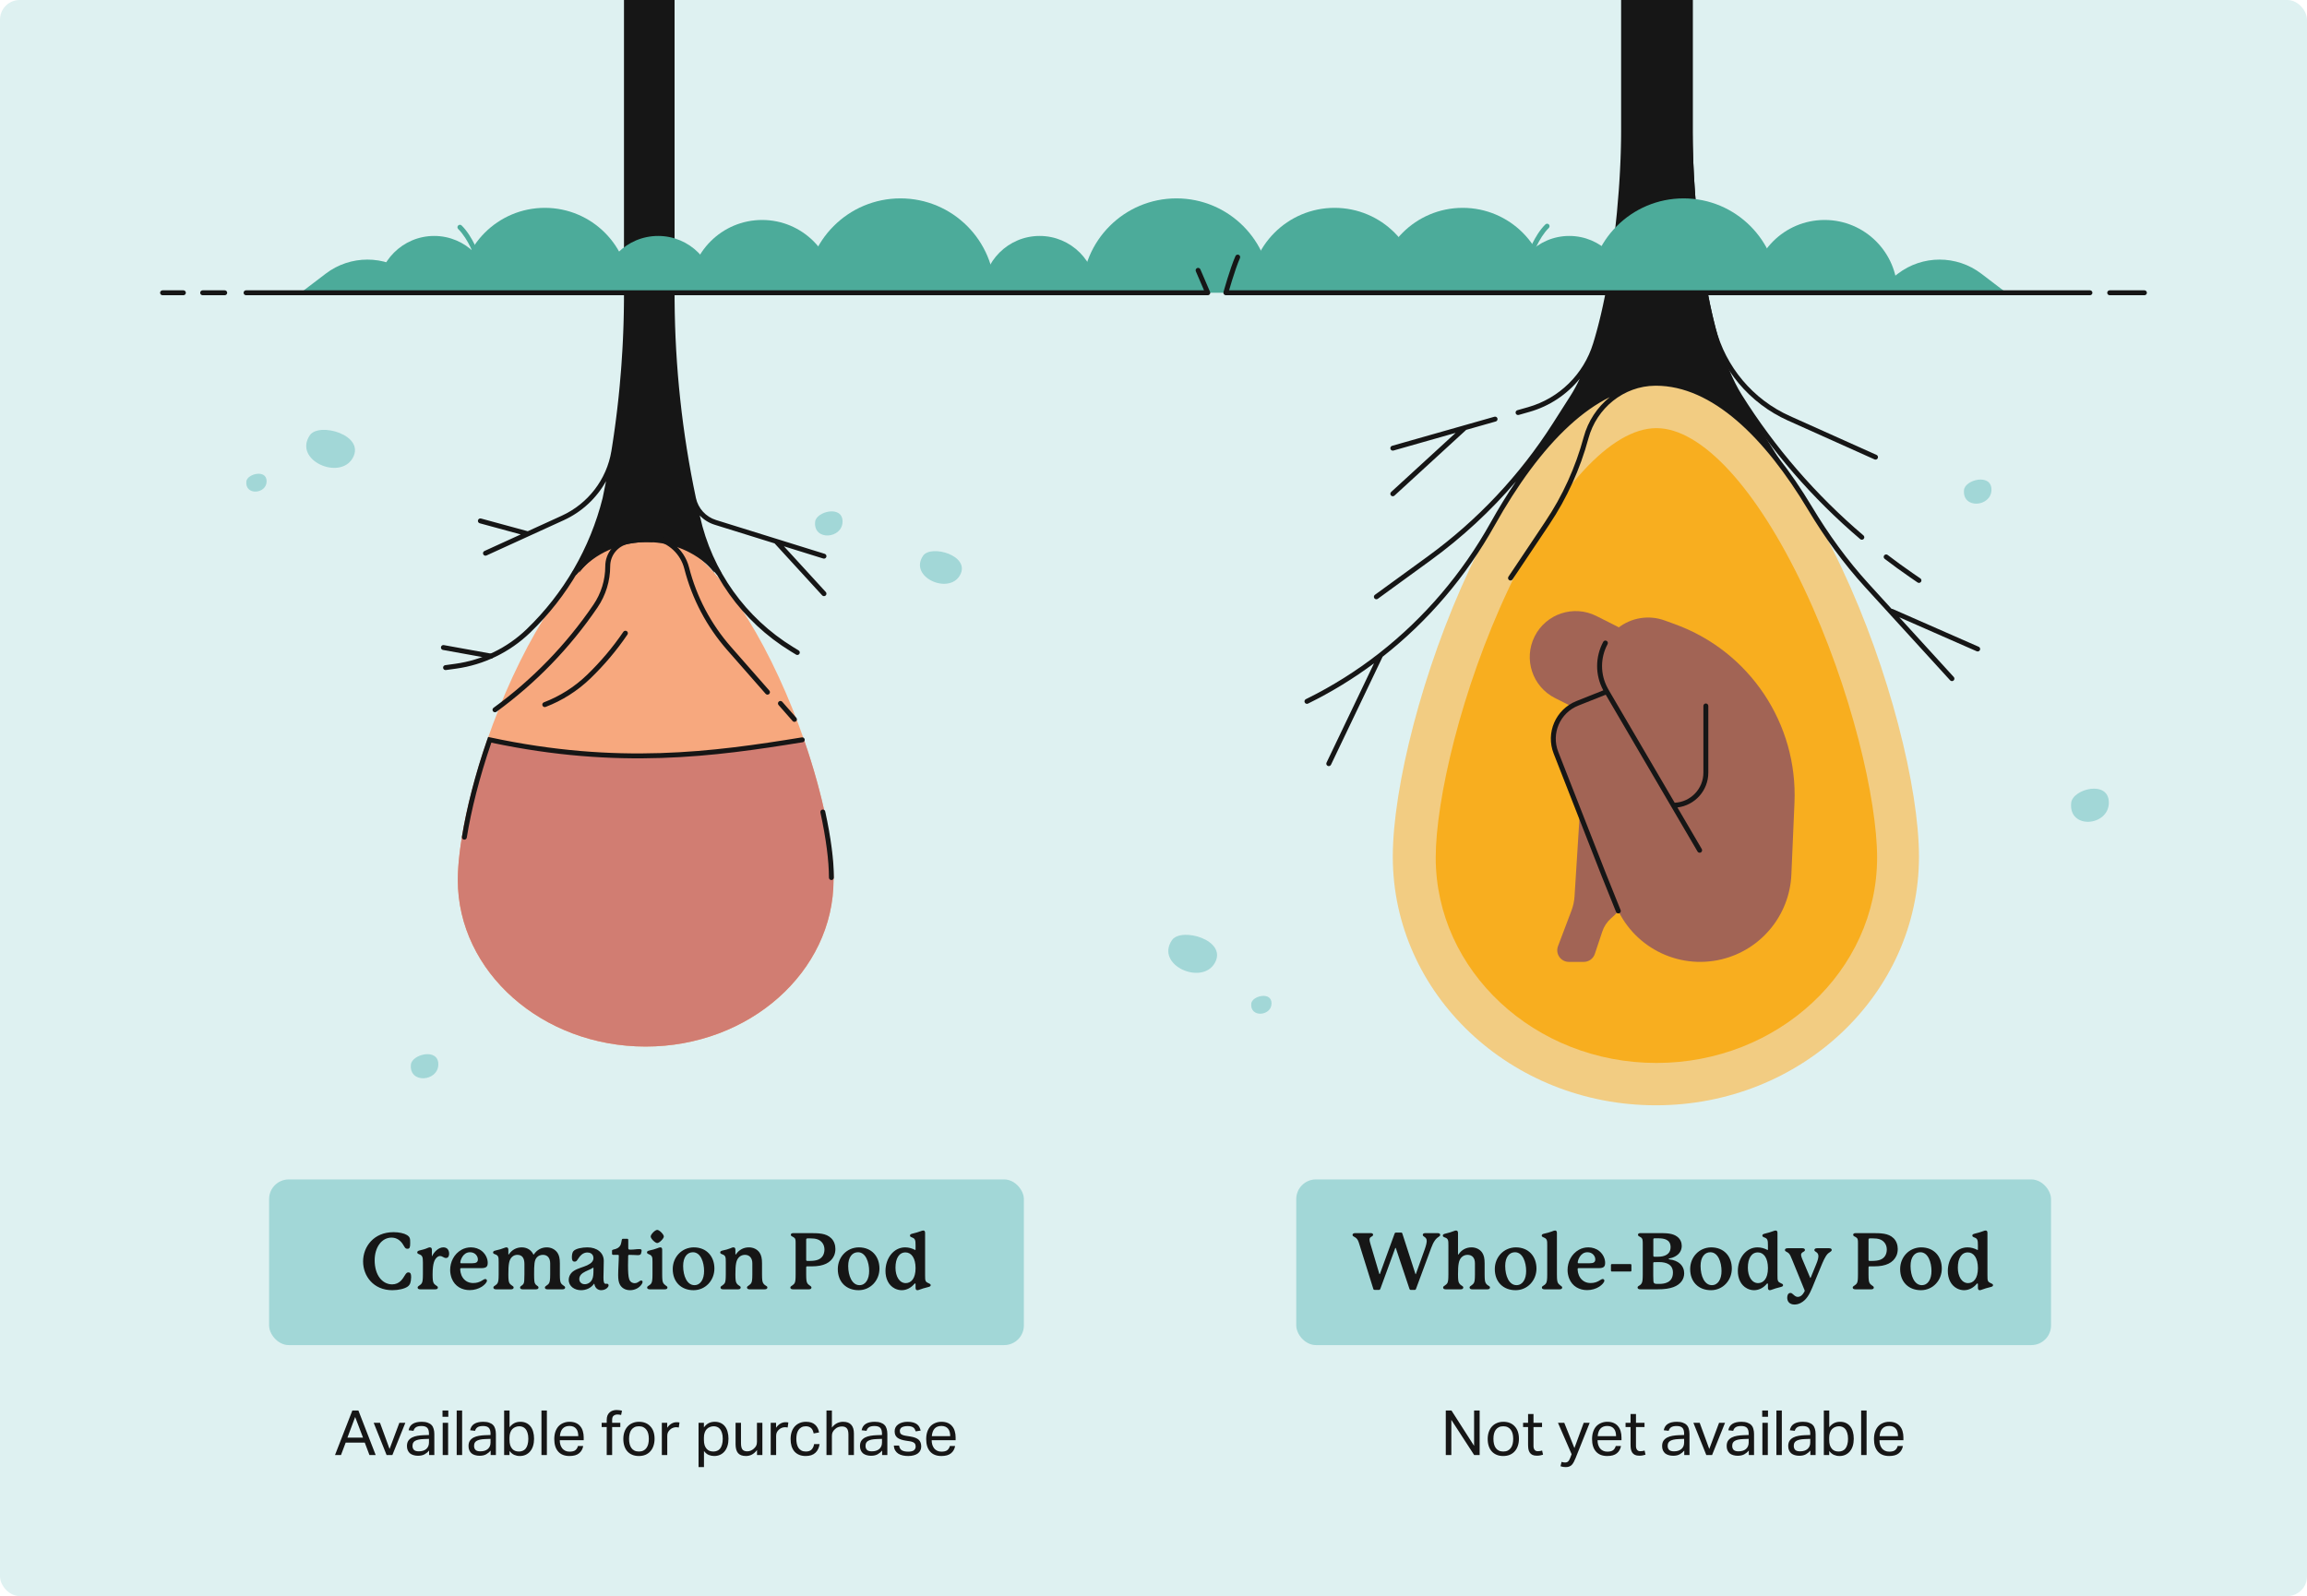 <svg width="1406" height="973" viewBox="0 0 1406 973" fill="none" xmlns="http://www.w3.org/2000/svg">
<g clip-path="url(#clip0_1451_71)">
<rect width="1406" height="973" rx="12" fill="#DEF1F1"/>
<path d="M1030.1 80.556V-21.282H989.49V79.661C989.49 123.044 981.731 205.491 958.4 242.061L917.006 306.941H1101.35L1060.3 241.561C1037.54 205.298 1030.1 123.377 1030.1 80.556Z" fill="#161616"/>
<path d="M1169.52 522.237C1169.52 438.527 1097.73 233.64 1009.18 233.64C920.626 233.64 848.84 438.527 848.84 522.237C848.84 605.946 920.626 673.807 1009.18 673.807C1097.73 673.807 1169.52 605.947 1169.52 522.237Z" fill="#F2CC82"/>
<path d="M1009.5 261C1036.95 261 1070.58 297.518 1099.47 358.685C1128.7 420.584 1144 488.096 1144 522.795C1144 591.833 1083.66 648 1009.5 648C935.337 648 875 591.833 875 522.795C875 488.097 890.297 420.584 919.531 358.685C948.421 297.518 982.054 261 1009.5 261Z" fill="#F8AE1F"/>
<path d="M393.5 324C416.866 324 445.498 353.629 470.091 403.258C494.978 453.481 508 508.259 508 536.412C508 592.428 456.636 638 393.5 638C330.365 638 279 592.428 279 536.412C279 508.259 292.022 453.482 316.91 403.258C341.503 353.629 370.135 324 393.5 324Z" fill="#F7A87E"/>
<g filter="url(#filter0_n_1451_71)">
<path d="M490.006 451C501.878 485.287 508 517.108 508 536.412C508 592.428 456.636 638 393.5 638C330.365 638 279 592.428 279 536.412C279 517.108 285.122 485.287 296.994 451C376 468 435 460 490.006 451Z" fill="#D17D72"/>
</g>
<path d="M505.2 535C505.2 524.888 503.458 511.15 500 495.32C499.823 494.511 500.336 493.711 501.146 493.534C501.955 493.358 502.754 493.871 502.931 494.68C506.414 510.626 508.2 524.594 508.2 535C508.2 535.828 507.529 536.5 506.7 536.5C505.872 536.5 505.2 535.828 505.2 535ZM298.772 449.533C376.465 466.192 434.47 458.362 488.701 449.52C489.519 449.387 490.29 449.941 490.423 450.759C490.556 451.576 490.001 452.347 489.184 452.48C435.145 461.291 377.042 469.154 299.444 452.74C292.175 473.877 287.158 493.99 284.48 510.607C284.349 511.425 283.579 511.982 282.762 511.851C281.944 511.719 281.388 510.949 281.52 510.131C284.281 492.994 289.489 472.245 297.041 450.508L297.477 449.256L298.772 449.533Z" fill="#161616"/>
<path d="M963.888 478.468L959.609 546.411C959.422 549.375 958.793 552.295 957.744 555.073L949.53 576.803C947.781 581.432 951.2 586.382 956.148 586.382H965.244C968.287 586.382 970.989 584.435 971.954 581.548L976.521 567.88C977.543 564.819 979.343 562.075 981.744 559.918L983.837 558.037C988.684 553.682 990.906 547.112 989.699 540.708L977.96 478.468H963.888Z" fill="#A26455"/>
<path d="M985.371 381.799L972.896 375.519C959.083 368.565 942.25 374.128 935.298 387.945C928.346 401.762 933.908 418.6 947.721 425.554L960.195 431.834C974.008 438.788 990.842 433.224 997.794 419.407C1004.75 405.591 999.184 388.753 985.371 381.799Z" fill="#A26455"/>
<path d="M979.251 421.616L961.296 428.778C949.431 433.512 943.612 446.94 948.272 458.838L984.373 551.023C994.517 576.925 1022.23 591.355 1049.26 584.812C1073.35 578.979 1090.68 557.9 1091.75 533.124L1093.64 489.407C1095.72 441.099 1066.24 397.021 1020.8 380.52L1014.52 378.238C1004.85 374.726 994.047 376.496 986.002 382.91C974.775 391.861 971.601 407.587 978.476 420.194L979.251 421.616Z" fill="#A26455"/>
<path d="M977.088 391.28C977.481 390.551 978.391 390.278 979.12 390.671C979.849 391.064 980.122 391.974 979.729 392.704C975.336 400.855 975.129 410.922 979.793 419.476L980.555 420.873L1020.63 489.363C1030.37 488.919 1038.13 480.88 1038.13 471.026V430.347C1038.13 429.519 1038.8 428.847 1039.63 428.847C1040.46 428.847 1041.13 429.519 1041.13 430.347V471.026C1041.13 481.965 1032.91 490.983 1022.31 492.234L1037.15 517.589C1037.56 518.304 1037.32 519.224 1036.61 519.642C1035.89 520.06 1034.97 519.82 1034.56 519.105L978.608 423.487L961.852 430.171C950.753 434.599 945.31 447.161 949.668 458.29L978.863 532.841H978.864L987.681 554.8C987.989 555.569 987.617 556.443 986.848 556.751C986.079 557.06 985.205 556.687 984.897 555.918L976.08 533.958L976.075 533.947L946.875 459.384C941.915 446.719 948.109 432.424 960.74 427.385L977.124 420.848C971.996 411.392 972.239 400.278 977.088 391.28Z" fill="#161616"/>
<path d="M425.547 317.546H365.861L368.728 303.997C377.41 262.955 381.786 221.119 381.786 179.169V-101.282H409.622V179.169C409.622 221.119 413.999 262.955 422.681 303.997L425.547 317.546Z" fill="#161616"/>
<path d="M1030.1 -21.282V80.556C1030.1 110.873 1033.83 160.788 1044.08 200.224C1050.41 224.546 1067.34 244.718 1090.26 255.005L1143.03 278.685" stroke="#161616" stroke-width="3" stroke-linecap="round" stroke-linejoin="round"/>
<path d="M352.867 349.17L353.275 348.657C374.342 322.172 414.644 322.424 435.379 349.17L423.718 308.698H367.47L352.867 349.17Z" fill="#161616"/>
<path d="M350.377 349.17L350.81 348.657C373.148 322.172 415.883 322.424 437.868 349.17" stroke="#161616" stroke-width="3" stroke-linecap="round" stroke-linejoin="round"/>
<path d="M299.257 399.978L270.232 394.741" stroke="#161616" stroke-width="3" stroke-linecap="round" stroke-linejoin="round"/>
<path d="M987.99 79.661V-21.282C987.99 -22.111 988.662 -22.782 989.49 -22.782H1030.1C1030.92 -22.782 1031.6 -22.111 1031.6 -21.282V80.555C1031.6 101.896 1033.45 133.004 1038.14 163.288C1042.85 193.63 1050.37 222.911 1061.57 240.763C1081.8 272.982 1106.81 301.843 1135.67 326.388C1136.31 326.925 1136.38 327.872 1135.85 328.503C1135.31 329.134 1134.36 329.21 1133.73 328.674C1104.63 303.93 1079.42 274.837 1059.03 242.359C1047.47 223.949 1039.89 194.136 1035.18 163.748C1030.46 133.3 1028.6 102.037 1028.6 80.555V-19.782H990.99V79.661C990.99 80.543 990.986 81.44 990.979 82.353C990.977 82.654 990.974 82.956 990.971 83.26C990.954 85.129 990.923 87.061 990.878 89.049C990.872 89.349 990.864 89.65 990.857 89.953C990.806 92.055 990.738 94.218 990.655 96.434C990.647 96.64 990.64 96.845 990.632 97.052C990.59 98.136 990.544 99.233 990.495 100.342C990.488 100.483 990.483 100.625 990.476 100.766C990.429 101.792 990.378 102.827 990.325 103.872C990.312 104.131 990.299 104.39 990.286 104.65C990.226 105.792 990.161 106.944 990.093 108.106C990.081 108.318 990.068 108.53 990.055 108.743C989.99 109.831 989.922 110.928 989.85 112.033C989.841 112.18 989.832 112.327 989.822 112.474C989.747 113.613 989.667 114.759 989.585 115.914C989.557 116.295 989.529 116.678 989.501 117.061C989.43 118.025 989.355 118.993 989.279 119.967C989.258 120.238 989.237 120.509 989.215 120.781C989.123 121.936 989.026 123.097 988.926 124.263C988.799 125.75 988.665 127.247 988.525 128.752C988.471 129.332 988.415 129.913 988.359 130.496C988.327 130.825 988.296 131.154 988.263 131.483C988.221 131.913 988.178 132.343 988.135 132.774C988.077 133.356 988.018 133.938 987.958 134.521C987.942 134.674 987.927 134.827 987.911 134.979C987.34 140.464 986.683 146.031 985.933 151.617C985.902 151.849 985.872 152.081 985.84 152.312C985.75 152.982 985.656 153.652 985.563 154.322C985.525 154.596 985.487 154.87 985.449 155.144C985.333 155.964 985.216 156.784 985.096 157.603C985.054 157.894 985.01 158.185 984.967 158.475C984.877 159.089 984.785 159.703 984.692 160.317C984.656 160.556 984.619 160.794 984.583 161.033C984.18 163.661 983.757 166.285 983.312 168.899C983.256 169.231 983.197 169.563 983.14 169.894C983.034 170.511 982.926 171.127 982.817 171.743C982.772 171.995 982.728 172.246 982.683 172.498C982.567 173.148 982.449 173.798 982.33 174.447C982.29 174.663 982.251 174.879 982.211 175.095C982.052 175.954 981.889 176.811 981.725 177.666C981.683 177.884 981.641 178.101 981.599 178.319C981.478 178.947 981.355 179.574 981.231 180.199C981.185 180.43 981.14 180.661 981.093 180.891C980.951 181.603 980.807 182.312 980.661 183.02C980.618 183.226 980.577 183.433 980.534 183.638C980.368 184.436 980.198 185.231 980.028 186.023C979.961 186.334 979.893 186.643 979.826 186.953C979.698 187.542 979.569 188.129 979.438 188.715C979.392 188.922 979.346 189.13 979.299 189.337C979.166 189.928 979.031 190.518 978.895 191.106C978.82 191.432 978.746 191.758 978.669 192.083C978.488 192.857 978.304 193.629 978.118 194.397C978.065 194.616 978.011 194.835 977.958 195.053C977.808 195.668 977.657 196.281 977.503 196.891C977.447 197.116 977.391 197.341 977.335 197.565C977.172 198.209 977.006 198.85 976.839 199.489C976.783 199.704 976.728 199.92 976.671 200.135C976.251 201.733 975.82 203.316 975.378 204.88C975.303 205.144 975.227 205.407 975.152 205.67C974.991 206.233 974.828 206.794 974.664 207.352C974.589 207.605 974.516 207.858 974.441 208.11C974.398 208.254 974.355 208.398 974.312 208.542C974.184 208.969 974.055 209.396 973.925 209.82C973.88 209.967 973.837 210.115 973.792 210.261C973.785 210.283 973.778 210.304 973.771 210.326C969.881 222.946 965.217 234.166 959.665 242.868L948.884 259.764C946.756 263.101 944.561 266.391 942.307 269.636C946.303 265.126 950.387 260.939 954.554 257.123C971.33 241.759 989.554 232.301 1008.69 232.142C1008.72 232.142 1008.76 232.142 1008.79 232.141L1009.18 232.139C1027.21 232.14 1044.43 240.407 1060.4 254.104C1076.37 267.802 1091.18 287.014 1104.44 309.132C1114.42 325.804 1125.83 341.569 1138.91 355.907L1152.83 371.169C1153.07 371.147 1153.33 371.183 1153.57 371.289L1205.91 394.278C1206.66 394.611 1207.01 395.496 1206.68 396.255C1206.34 397.013 1205.46 397.357 1204.7 397.024L1157.51 376.297L1190.72 412.709C1191.28 413.321 1191.24 414.27 1190.63 414.828C1190.02 415.386 1189.07 415.342 1188.51 414.73L1136.69 357.928C1123.46 343.423 1111.94 327.493 1101.86 310.673C1088.71 288.716 1074.09 269.796 1058.45 256.382C1042.81 242.966 1026.25 235.14 1009.18 235.139C1009.02 235.139 1008.86 235.141 1008.7 235.142C989.589 235.317 973.056 248.754 968.057 267.299C963.026 285.96 954.977 303.673 944.228 319.735L921.82 353.218C921.359 353.906 920.427 354.09 919.739 353.63C919.051 353.169 918.866 352.237 919.327 351.549L941.735 318.066C952.302 302.276 960.215 284.863 965.161 266.517C967.809 256.692 973.501 248.19 981.078 242.098C972.699 246.222 964.514 252.068 956.58 259.335C939.976 274.541 924.587 295.861 910.96 320.244C893.57 351.358 870.369 378.632 842.628 400.374L811.172 466.193C810.815 466.94 809.92 467.256 809.172 466.899C808.425 466.542 808.108 465.647 808.465 464.899L837.393 404.371C824.931 413.638 811.604 421.813 797.519 428.748L797.172 428.919C796.429 429.285 795.53 428.979 795.164 428.236C794.798 427.493 795.103 426.594 795.846 426.228L796.194 426.056C811.94 418.304 826.73 408.982 840.41 398.301C840.47 398.244 840.535 398.193 840.603 398.148C868.102 376.635 891.104 349.621 908.34 318.781C913.284 309.935 918.471 301.471 923.874 293.535C908.514 311.515 891.067 327.667 871.868 341.635L839.697 365.042C839.027 365.529 838.09 365.381 837.602 364.712C837.115 364.042 837.262 363.103 837.932 362.616L870.103 339.21C900.362 317.195 926.226 289.701 946.355 258.151L957.135 241.255C959.136 238.12 961.021 234.636 962.798 230.859C955.01 240.451 944.382 247.606 932.14 251.088L925.581 252.953C924.784 253.179 923.955 252.717 923.728 251.921C923.502 251.124 923.964 250.295 924.76 250.068L931.32 248.202C950.25 242.819 965.13 228.198 970.924 209.379C971.218 208.425 971.505 207.463 971.79 206.493C971.965 205.894 972.14 205.293 972.312 204.688C972.36 204.521 972.408 204.354 972.456 204.186C972.658 203.47 972.859 202.75 973.057 202.026C973.082 201.934 973.107 201.843 973.132 201.751C973.352 200.944 973.57 200.133 973.785 199.317C973.823 199.173 973.859 199.027 973.897 198.883C974.074 198.205 974.248 197.525 974.421 196.842C974.468 196.657 974.515 196.471 974.562 196.286C974.737 195.59 974.91 194.892 975.081 194.19C975.114 194.054 975.148 193.918 975.181 193.781C975.38 192.962 975.575 192.139 975.768 191.312C975.8 191.175 975.832 191.037 975.864 190.899C976.037 190.155 976.208 189.408 976.377 188.658C976.409 188.514 976.44 188.37 976.472 188.226C976.628 187.529 976.783 186.83 976.935 186.129C977.386 184.053 977.822 181.959 978.242 179.849C978.371 179.199 978.499 178.547 978.626 177.894C979.565 173.048 980.427 168.128 981.212 163.18C981.382 162.11 981.548 161.039 981.711 159.968C981.819 159.251 981.926 158.535 982.032 157.818C982.785 152.704 983.459 147.583 984.057 142.506C984.125 141.932 984.192 141.36 984.257 140.788C984.685 137.062 985.073 133.362 985.421 129.709C985.869 125.02 986.252 120.406 986.577 115.909C986.659 114.764 986.738 113.627 986.813 112.498C986.834 112.185 986.853 111.872 986.874 111.56C986.935 110.618 986.994 109.682 987.049 108.752C987.067 108.457 987.085 108.163 987.102 107.869C987.17 106.7 987.235 105.542 987.295 104.394C987.302 104.262 987.308 104.13 987.315 103.998C987.373 102.869 987.429 101.751 987.479 100.644C987.485 100.507 987.491 100.37 987.498 100.233C987.55 99.074 987.597 97.927 987.64 96.795C987.645 96.66 987.65 96.526 987.655 96.392C987.692 95.407 987.726 94.432 987.756 93.469C987.763 93.266 987.771 93.065 987.777 92.864C987.806 91.904 987.831 90.956 987.854 90.02C987.863 89.662 987.871 89.306 987.879 88.952C987.901 88.008 987.92 87.077 987.935 86.16C987.936 86.103 987.937 86.047 987.938 85.99C987.953 85.065 987.963 84.153 987.971 83.257C987.974 82.946 987.977 82.636 987.979 82.329C987.985 81.424 987.99 80.534 987.99 79.661ZM1148.32 338.576C1148.83 337.918 1149.77 337.794 1150.42 338.298C1155.45 342.144 1160.57 345.866 1165.79 349.46L1170.37 352.608C1171.05 353.078 1171.22 354.012 1170.75 354.694C1170.28 355.377 1169.35 355.549 1168.67 355.08L1164.09 351.931C1158.83 348.309 1153.66 344.556 1148.6 340.678C1147.94 340.175 1147.82 339.233 1148.32 338.576ZM910.771 254.046C911.568 253.819 912.398 254.282 912.625 255.079C912.851 255.876 912.388 256.705 911.591 256.931L893.576 262.054L849.854 302.137C849.243 302.697 848.294 302.656 847.734 302.046C847.174 301.435 847.216 300.486 847.827 299.927L887.14 263.885L849.251 274.66C848.454 274.887 847.624 274.424 847.397 273.627C847.171 272.83 847.633 272.001 848.429 271.774L910.771 254.046Z" fill="#161616"/>
<path d="M474.637 427.689C475.26 427.143 476.208 427.205 476.754 427.828L485.308 437.577C485.854 438.2 485.792 439.147 485.169 439.693C484.547 440.239 483.598 440.178 483.052 439.555L474.498 429.806C473.952 429.184 474.014 428.236 474.637 427.689ZM368.882 345.194C368.882 337.142 374.544 330.134 382.468 328.58C385.819 327.923 389.22 327.553 392.628 327.469C392.625 327.432 392.623 327.394 392.623 327.355C392.625 326.527 393.297 325.857 394.125 325.858C406.317 325.88 416.947 334.154 419.965 345.969C424.531 363.845 433.253 380.391 445.42 394.258L468.876 420.99C469.423 421.613 469.36 422.56 468.738 423.106C468.115 423.652 467.168 423.591 466.621 422.969L443.165 396.236C430.686 382.014 421.742 365.045 417.059 346.711C414.769 337.747 407.543 331.08 398.736 329.319C398.596 330.043 397.943 330.572 397.186 330.532C392.457 330.281 387.697 330.612 383.045 331.524C376.553 332.798 371.882 338.552 371.882 345.194C371.882 354.161 369.184 362.92 364.141 370.333C347.359 394.998 326.495 416.487 302.538 433.926C301.869 434.413 300.93 434.265 300.443 433.595C299.955 432.926 300.103 431.987 300.773 431.5C324.452 414.264 345.073 393.024 361.66 368.645C366.365 361.73 368.882 353.559 368.882 345.194ZM379.917 385.155C380.384 384.471 381.317 384.294 382.001 384.76C382.686 385.227 382.862 386.16 382.396 386.844C375.825 396.485 368.255 405.47 359.778 413.639C351.906 421.225 342.629 427.093 332.536 430.955C331.763 431.251 330.895 430.863 330.599 430.09C330.303 429.316 330.69 428.448 331.464 428.152C341.183 424.434 350.116 418.784 357.696 411.479C366.024 403.454 373.462 394.627 379.917 385.155ZM380.286 179.169V-101.282C380.286 -102.111 380.958 -102.782 381.786 -102.782H409.622C410.451 -102.782 411.122 -102.111 411.122 -101.282V179.169L411.135 183.092C411.399 223.593 415.751 263.967 424.129 303.599C424.135 303.624 424.14 303.649 424.146 303.674C425.541 310 430.219 315.092 436.403 317.016L502.626 337.629C503.417 337.875 503.859 338.716 503.613 339.507C503.366 340.297 502.526 340.739 501.735 340.493L477.766 333.032L503.286 360.91C503.846 361.521 503.804 362.47 503.193 363.029C502.582 363.588 501.633 363.546 501.074 362.935L472.078 331.261L435.511 319.881C432.005 318.789 428.916 316.823 426.478 314.245L426.59 314.754C433.915 347.954 454.435 376.743 483.427 394.489L486.722 396.506C487.429 396.938 487.651 397.862 487.218 398.568C486.786 399.275 485.862 399.497 485.156 399.064L481.861 397.048C452.173 378.875 431.16 349.397 423.66 315.4L421.216 304.32C412.513 264.869 408.122 224.588 408.122 184.187V-99.782H383.286V179.169C383.286 180.325 383.281 181.481 383.275 182.636C383.272 183.065 383.268 183.493 383.265 183.922C383.259 184.737 383.25 185.553 383.241 186.369C383.236 186.762 383.231 187.156 383.226 187.55C383.213 188.511 383.197 189.473 383.179 190.434C383.175 190.66 383.172 190.886 383.167 191.111C383.144 192.303 383.116 193.494 383.085 194.685C383.077 194.993 383.068 195.3 383.06 195.607C383.037 196.464 383.012 197.321 382.985 198.177C382.973 198.562 382.961 198.946 382.949 199.331C382.869 201.726 382.775 204.121 382.666 206.514C382.651 206.842 382.636 207.169 382.62 207.497C382.58 208.365 382.537 209.233 382.492 210.101C382.471 210.52 382.449 210.939 382.427 211.357C382.38 212.233 382.331 213.109 382.281 213.984C382.264 214.277 382.247 214.571 382.23 214.864C382.089 217.246 381.935 219.627 381.766 222.007C381.74 222.374 381.712 222.741 381.685 223.108C381.618 224.02 381.55 224.931 381.48 225.843C381.458 226.123 381.436 226.404 381.414 226.685C381.225 229.09 381.021 231.493 380.803 233.894C380.772 234.232 380.74 234.569 380.709 234.906C380.63 235.763 380.549 236.619 380.466 237.475C380.427 237.884 380.387 238.292 380.347 238.7C380.25 239.676 380.151 240.651 380.05 241.627C380.031 241.811 380.013 241.995 379.993 242.178C379.872 243.34 379.747 244.502 379.618 245.663C379.575 246.057 379.529 246.451 379.485 246.845C379.393 247.66 379.3 248.475 379.204 249.29C379.162 249.654 379.119 250.019 379.075 250.384C378.796 252.742 378.503 255.098 378.196 257.453C378.149 257.811 378.1 258.169 378.053 258.527C377.937 259.405 377.82 260.282 377.7 261.159C377.652 261.505 377.605 261.851 377.557 262.197C377.43 263.114 377.3 264.031 377.168 264.948C377.129 265.222 377.091 265.496 377.051 265.77C376.897 266.837 376.74 267.904 376.579 268.97C376.531 269.293 376.481 269.616 376.432 269.939C376.285 270.908 376.136 271.876 375.985 272.844C375.931 273.187 375.876 273.53 375.822 273.873C375.75 274.326 375.68 274.779 375.607 275.232C375.589 275.345 375.568 275.458 375.549 275.571C373.996 285.187 372.213 294.769 370.196 304.307C370.192 304.326 370.187 304.345 370.182 304.363C362.388 335.358 346.058 363.544 323.048 385.719C310.706 397.612 294.909 405.281 277.932 407.62L271.743 408.472C270.923 408.585 270.165 408.012 270.052 407.191C269.939 406.371 270.513 405.614 271.333 405.501L277.523 404.648C293.871 402.396 309.083 395.011 320.967 383.558C343.567 361.779 359.607 334.095 367.266 303.653C367.995 300.206 368.692 296.752 369.36 293.294C363.621 303.653 354.64 312.079 343.575 317.131L296.483 338.633C295.729 338.977 294.84 338.645 294.495 337.891C294.151 337.138 294.483 336.248 295.237 335.904L317.368 325.798L292.364 318.993C291.565 318.775 291.093 317.951 291.311 317.152C291.528 316.353 292.352 315.881 293.152 316.098L321.636 323.849L342.329 314.401C358.336 307.092 369.731 292.335 372.604 274.994C372.751 274.081 372.897 273.167 373.04 272.254C373.196 271.261 373.349 270.268 373.499 269.274C373.522 269.125 373.545 268.976 373.568 268.827C373.746 267.642 373.921 266.456 374.092 265.269C374.121 265.07 374.148 264.871 374.177 264.673C374.308 263.759 374.438 262.846 374.565 261.932C374.639 261.396 374.713 260.86 374.786 260.323C374.904 259.456 375.021 258.588 375.135 257.72C375.162 257.513 375.19 257.305 375.217 257.097C375.363 255.982 375.505 254.865 375.645 253.749C375.687 253.411 375.727 253.074 375.769 252.736C375.883 251.811 375.995 250.885 376.105 249.96C376.138 249.677 376.172 249.395 376.205 249.112C376.307 248.247 376.405 247.382 376.502 246.516C376.55 246.094 376.598 245.673 376.645 245.251C376.769 244.131 376.89 243.011 377.007 241.89C377.03 241.671 377.052 241.451 377.075 241.231C377.174 240.274 377.271 239.317 377.366 238.359C377.405 237.964 377.443 237.569 377.481 237.175C377.555 236.408 377.627 235.642 377.699 234.876C377.993 231.708 378.264 228.538 378.508 225.366C378.571 224.555 378.631 223.744 378.69 222.932C378.913 219.868 379.114 216.802 379.29 213.734C379.339 212.89 379.386 212.045 379.431 211.201C379.455 210.75 379.478 210.299 379.501 209.847C379.541 209.065 379.58 208.283 379.617 207.501C379.635 207.103 379.655 206.705 379.673 206.306C379.723 205.198 379.77 204.088 379.814 202.979C379.83 202.577 379.844 202.174 379.859 201.771C379.888 200.991 379.916 200.21 379.943 199.429C379.957 198.997 379.972 198.564 379.986 198.131C380.015 197.214 380.041 196.297 380.066 195.381C380.072 195.133 380.08 194.886 380.086 194.638C380.117 193.443 380.145 192.247 380.168 191.052C380.172 190.861 380.174 190.671 380.178 190.48C380.198 189.434 380.215 188.388 380.229 187.342C380.233 187.057 380.236 186.773 380.24 186.489C380.25 185.625 380.258 184.762 380.265 183.898C380.268 183.472 380.272 183.046 380.275 182.62C380.281 181.47 380.286 180.319 380.286 179.169Z" fill="#161616"/>
<path d="M716.984 120.938C685.213 120.938 659.457 146.701 659.458 178.482H774.511C774.511 146.701 748.756 120.938 716.984 120.938Z" fill="#4CAB9A"/>
<path d="M548.779 120.938C517.007 120.938 491.251 146.701 491.252 178.482H606.305C606.306 146.701 580.55 120.938 548.779 120.938Z" fill="#4CAB9A"/>
<path d="M1026.06 120.938C994.293 120.938 968.537 146.701 968.538 178.482H1083.59C1083.59 146.701 1057.84 120.938 1026.06 120.938Z" fill="#4CAB9A"/>
<path d="M813.345 126.709C784.76 126.709 761.587 149.889 761.588 178.482H865.102C865.103 149.888 841.93 126.709 813.345 126.709Z" fill="#4CAB9A"/>
<path d="M332.048 126.709C303.463 126.709 280.29 149.889 280.29 178.482H383.805C383.805 149.888 360.632 126.709 332.048 126.709Z" fill="#4CAB9A"/>
<path d="M891.435 126.709C862.85 126.709 839.678 149.889 839.678 178.482H943.192C943.193 149.888 920.02 126.709 891.435 126.709Z" fill="#4CAB9A"/>
<path d="M1112.01 134.097C1087.5 134.097 1067.64 153.969 1067.64 178.482H1156.38C1156.38 153.969 1136.51 134.097 1112.01 134.097Z" fill="#4CAB9A"/>
<path d="M464.474 134.097C439.968 134.097 420.102 153.969 420.102 178.482H508.845C508.846 153.969 488.979 134.097 464.474 134.097Z" fill="#4CAB9A"/>
<path d="M633.611 143.84C614.485 143.84 598.979 159.35 598.979 178.482H668.243C668.243 159.35 652.738 143.84 633.611 143.84Z" fill="#4CAB9A"/>
<path d="M401.105 143.84C381.978 143.84 366.473 159.35 366.473 178.482H435.736C435.736 159.35 420.231 143.84 401.105 143.84Z" fill="#4CAB9A"/>
<path d="M264.618 143.84C245.491 143.84 229.986 159.35 229.986 178.482H299.249C299.249 159.35 283.744 143.84 264.618 143.84Z" fill="#4CAB9A"/>
<path d="M956.399 143.84C937.272 143.84 921.767 159.35 921.767 178.482H991.03C991.031 159.35 975.525 143.84 956.399 143.84Z" fill="#4CAB9A"/>
<path d="M1141.38 178.482H1222.78L1207.49 166.83C1192.48 155.397 1171.69 155.397 1156.68 166.83L1141.38 178.482Z" fill="#4CAB9A"/>
<path d="M183.217 178.482H264.617L249.322 166.83C234.314 155.397 213.52 155.397 198.512 166.83L183.217 178.482Z" fill="#4CAB9A"/>
<path d="M111.773 176.982C112.601 176.982 113.273 177.654 113.273 178.482C113.273 179.31 112.601 179.982 111.773 179.982H99.076C98.248 179.982 97.576 179.31 97.576 178.482C97.576 177.653 98.248 176.982 99.076 176.982H111.773ZM136.957 176.982C137.786 176.982 138.457 177.653 138.457 178.482C138.457 179.31 137.786 179.982 136.957 179.982H123.503C122.675 179.982 122.003 179.31 122.003 178.482C122.003 177.653 122.675 176.982 123.503 176.982H136.957ZM729.587 163.415C730.348 163.087 731.23 163.439 731.558 164.2L737.448 177.889C737.648 178.353 737.601 178.886 737.323 179.307C737.046 179.728 736.575 179.982 736.071 179.982H149.956C149.128 179.982 148.456 179.31 148.456 178.482C148.456 177.653 149.128 176.982 149.956 176.982H733.792L728.802 165.385C728.475 164.624 728.826 163.742 729.587 163.415ZM752.95 156.113C753.284 155.355 754.169 155.01 754.927 155.343C755.685 155.677 756.03 156.562 755.697 157.32C754.058 161.044 752.27 166.415 750.881 170.9C750.19 173.133 749.602 175.13 749.188 176.568C749.146 176.711 749.107 176.85 749.07 176.982H1273.72C1274.54 176.982 1275.22 177.653 1275.22 178.482C1275.22 179.31 1274.54 179.982 1273.72 179.982H747.087C746.619 179.982 746.178 179.763 745.895 179.391C745.611 179.019 745.517 178.536 745.641 178.084L745.642 178.083V178.082C745.642 178.08 745.643 178.077 745.644 178.074C745.646 178.067 745.649 178.056 745.653 178.042C745.66 178.015 745.672 177.974 745.687 177.92C745.716 177.814 745.76 177.656 745.817 177.454C745.93 177.049 746.097 176.463 746.306 175.737C746.724 174.284 747.317 172.268 748.016 170.012C749.407 165.519 751.237 160.007 752.95 156.113ZM1306.92 176.982C1307.75 176.982 1308.42 177.653 1308.42 178.482C1308.42 179.31 1307.75 179.982 1306.92 179.982H1285.75C1284.92 179.982 1284.25 179.31 1284.25 178.482C1284.25 177.653 1284.92 176.982 1285.75 176.982H1306.92Z" fill="#161616"/>
<path d="M714.258 573.13C719.797 565.025 748.234 572.993 740.386 587.003C732.537 601.013 703.871 588.329 714.258 573.13Z" fill="#A2D7D7"/>
<path d="M762.572 611.805C763.029 607.132 775.089 604.115 774.936 611.805C774.784 619.495 761.715 620.568 762.572 611.805Z" fill="#A2D7D7"/>
<path d="M1262.27 489.516C1263.12 480.839 1285.52 475.237 1285.23 489.516C1284.95 503.794 1260.68 505.787 1262.27 489.516Z" fill="#A2D7D7"/>
<path d="M1196.97 298.696C1197.59 292.378 1213.89 288.3 1213.69 298.696C1213.48 309.091 1195.81 310.542 1196.97 298.696Z" fill="#A2D7D7"/>
<path d="M562.589 338.771C567.348 331.806 591.783 338.653 585.039 350.691C578.295 362.729 553.665 351.83 562.589 338.771Z" fill="#A2D7D7"/>
<path d="M188.862 265.298C194.401 257.193 222.838 265.161 214.989 279.172C207.141 293.182 178.475 280.497 188.862 265.298Z" fill="#A2D7D7"/>
<path d="M150.124 293.515C150.581 288.842 162.642 285.825 162.489 293.515C162.336 301.205 149.267 302.278 150.124 293.515Z" fill="#A2D7D7"/>
<path d="M250.42 648.992C251.038 642.675 267.342 638.596 267.136 648.992C266.929 659.388 249.262 660.839 250.42 648.992Z" fill="#A2D7D7"/>
<path d="M496.776 318.098C497.393 311.781 513.698 307.702 513.491 318.098C513.285 328.494 495.617 329.944 496.776 318.098Z" fill="#A2D7D7"/>
<path d="M279.22 137.476C279.8 136.885 280.751 136.876 281.342 137.457C284.797 140.852 287.496 145.47 289.313 149.16C290.229 151.019 290.935 152.671 291.413 153.86C291.652 154.455 291.834 154.936 291.958 155.27C292.02 155.437 292.067 155.568 292.099 155.658C292.115 155.703 292.127 155.737 292.136 155.762C292.14 155.774 292.143 155.783 292.145 155.79C292.147 155.793 292.148 155.796 292.148 155.798V155.801C292.144 155.802 292.079 155.826 291.101 156.162L292.149 155.803C292.418 156.586 292.001 157.439 291.218 157.708C290.434 157.977 289.581 157.56 289.311 156.776C289.311 156.776 289.311 156.774 289.31 156.772C289.309 156.768 289.307 156.761 289.304 156.752C289.297 156.733 289.286 156.703 289.272 156.664C289.244 156.585 289.201 156.466 289.143 156.31C289.029 156 288.857 155.545 288.629 154.978C288.173 153.844 287.497 152.263 286.622 150.486C284.858 146.905 282.336 142.641 279.238 139.597C278.648 139.016 278.639 138.066 279.22 137.476ZM941.836 136.803C942.427 136.222 943.376 136.231 943.957 136.821C944.538 137.412 944.529 138.363 943.938 138.943C940.841 141.987 938.32 146.25 936.556 149.832C935.68 151.609 935.005 153.19 934.549 154.325C934.321 154.892 934.148 155.346 934.033 155.656C933.976 155.811 933.933 155.931 933.905 156.01C933.891 156.049 933.881 156.079 933.874 156.098C933.871 156.107 933.869 156.114 933.867 156.118C933.866 156.12 933.865 156.121 933.865 156.122C933.596 156.905 932.743 157.323 931.96 157.054C931.176 156.785 930.759 155.932 931.028 155.148V155.146L931.029 155.144C931.03 155.142 931.031 155.139 931.032 155.136C931.034 155.129 931.038 155.119 931.042 155.107C931.05 155.083 931.063 155.049 931.079 155.004C931.111 154.914 931.158 154.783 931.22 154.616C931.343 154.282 931.525 153.801 931.765 153.206C932.242 152.017 932.949 150.364 933.864 148.506C935.682 144.816 938.381 140.198 941.836 136.803Z" fill="#4CAB9A"/>
<rect x="790" y="719" width="460" height="101" rx="12" fill="#A2D7D7"/>
<path d="M876.141 751.728C877.101 751.728 877.725 752.064 877.725 752.784C877.725 753.312 877.389 753.6 876.861 753.936C875.709 754.704 875.085 755.328 874.365 756.384C873.597 757.488 872.925 758.928 872.253 760.704L862.989 785.712C862.845 786.144 862.653 786.336 862.221 786.336H859.773C859.389 786.336 859.149 786.144 859.005 785.76L850.701 760.896C850.653 760.8 850.605 760.752 850.509 760.752C850.413 760.752 850.365 760.8 850.317 760.896L841.245 785.712C841.053 786.192 840.813 786.336 840.429 786.336H837.741C837.357 786.336 837.117 786.192 836.973 785.76L828.477 758.592C827.853 756.528 827.421 755.616 826.605 754.848C826.077 754.368 825.501 754.08 825.069 753.84C824.637 753.6 824.301 753.36 824.301 752.832C824.301 752.16 824.877 751.728 825.981 751.728C827.133 751.728 835.389 751.728 835.389 751.728C836.301 751.728 836.829 752.064 836.829 752.736C836.829 753.216 836.493 753.504 836.157 753.696C835.773 753.936 835.389 754.08 835.053 754.464C834.813 754.752 834.669 755.088 834.669 755.664C834.669 756.192 834.813 756.96 835.053 757.776L840.621 776.544C840.669 776.64 840.669 776.736 840.813 776.736C840.957 776.736 841.005 776.592 841.101 776.304L849.981 751.92C850.125 751.536 850.413 751.392 850.797 751.392H853.869C854.349 751.392 854.541 751.584 854.637 751.92L862.605 776.544C862.653 776.688 862.653 776.784 862.797 776.784C862.893 776.784 862.893 776.688 862.941 776.544L868.269 761.712C869.181 759.12 869.517 757.488 869.517 756.48C869.517 754.992 868.749 754.416 867.789 753.792C867.357 753.504 867.117 753.264 867.117 752.784C867.117 751.968 867.885 751.728 868.749 751.728H876.141ZM907.013 783.696C907.589 784.032 908.069 784.32 908.069 784.896C908.069 785.664 907.349 786 906.437 786H897.221C896.357 786 895.637 785.664 895.637 784.896C895.637 784.32 896.117 784.032 896.645 783.696C897.413 783.216 897.989 782.64 898.325 781.968C898.661 781.296 898.901 780.24 898.901 776.88V770.16C898.901 766.848 897.269 764.976 894.389 764.976C893.189 764.976 891.845 765.36 890.789 766.416C889.061 768.144 888.581 770.736 888.581 776.88C888.581 780.24 888.821 781.296 889.157 781.968C889.493 782.688 890.069 783.264 890.789 783.696C891.413 784.08 891.797 784.32 891.797 784.896C891.797 785.664 891.125 786 890.213 786H881.093C880.181 786 879.509 785.664 879.509 784.896C879.509 784.32 879.989 784.032 880.517 783.696C881.189 783.264 881.861 782.688 882.197 781.968C882.485 781.296 882.725 780.24 882.725 776.88V759.264C882.725 757.536 882.725 756.48 882.341 755.712C882.005 755.04 881.477 754.704 880.661 754.416C880.181 754.224 879.317 753.984 879.317 753.264C879.317 752.688 879.701 752.304 880.805 752.064C882.773 751.632 884.789 751.008 886.325 750.384C886.709 750.24 887.045 750.144 887.381 750.144C888.005 750.144 888.581 750.48 888.581 751.584V764.592C888.581 764.688 888.629 764.784 888.773 764.784C888.821 764.784 888.869 764.784 888.917 764.688C890.693 762 893.477 760.416 896.789 760.416C899.429 760.416 901.877 761.52 903.317 763.632C904.373 765.216 904.805 767.136 904.805 770.112V776.88C904.805 780.24 905.045 781.296 905.381 781.968C905.717 782.64 906.245 783.264 907.013 783.696ZM930.113 774.864C930.113 769.488 928.049 763.392 923.297 763.392C919.793 763.392 917.345 766.416 917.345 771.744C917.345 777.84 919.745 783.456 924.209 783.456C928.049 783.456 930.113 779.712 930.113 774.864ZM923.777 760.416C931.697 760.416 936.401 765.984 936.401 773.328C936.401 780.528 930.977 786.528 923.681 786.528C916.145 786.528 911.009 781.488 911.009 773.664C911.009 766.416 916.385 760.512 923.777 760.416ZM951.069 783.696C951.645 784.08 952.077 784.368 952.077 784.944C952.077 785.664 951.357 786 950.493 786H941.277C940.413 786 939.693 785.664 939.693 784.944C939.693 784.368 940.125 784.032 940.701 783.696C941.469 783.264 942.093 782.688 942.381 782.016C942.717 781.296 942.957 780.24 942.957 776.928V759.264C942.957 757.536 942.957 756.48 942.573 755.76C942.237 755.136 941.757 754.752 940.893 754.416C940.317 754.176 939.597 753.888 939.597 753.264C939.597 752.688 939.933 752.304 941.037 752.064C942.717 751.728 944.541 751.2 945.789 750.72C946.701 750.384 947.133 750.144 947.709 750.144C948.381 750.144 948.861 750.48 948.861 751.584V776.928C948.861 780.24 949.101 781.296 949.437 781.968C949.773 782.64 950.349 783.216 951.069 783.696ZM961.545 769.632C961.545 770.016 961.641 770.112 962.025 770.112C962.121 770.112 968.697 770.112 968.697 770.112C971.097 770.112 972.249 769.536 972.249 767.76C972.249 765.744 970.569 763.392 967.449 763.392C962.985 763.392 961.545 768.528 961.545 769.632ZM976.761 779.712C977.433 779.712 977.769 780.24 977.769 780.72C977.769 781.728 976.329 783.312 974.697 784.368C972.633 785.712 969.945 786.48 967.257 786.48C962.745 786.48 958.233 784.368 956.265 779.232C955.689 777.648 955.353 775.92 955.353 774.192C955.353 769.392 957.657 764.448 962.313 761.856C964.041 760.896 966.009 760.416 967.977 760.416C970.473 760.416 972.873 761.184 974.745 762.72C977.289 764.832 978.249 767.712 978.249 769.776C978.249 771.936 977.625 773.088 974.313 773.088C974.313 773.088 962.313 773.088 962.073 773.088C961.689 773.088 961.497 773.28 961.497 773.616C961.497 774.384 961.593 776.88 963.177 779.088C964.809 781.344 967.113 782.16 969.417 782.16C973.881 782.16 975.465 779.712 976.761 779.712ZM981.791 774.528V771.216C981.791 770.832 982.031 770.592 982.415 770.592H993.647C994.031 770.592 994.271 770.832 994.271 771.216V774.528C994.271 774.96 994.031 775.152 993.647 775.152H982.415C982.031 775.152 981.791 774.96 981.791 774.528ZM1024.85 781.104C1022.64 784.032 1018.61 786 1010.26 786H999.696C998.736 786 998.016 785.664 998.016 784.896C998.016 784.272 998.544 783.984 999.072 783.696C999.888 783.264 1000.37 782.64 1000.66 781.968C1000.94 781.248 1001.18 780.336 1001.18 776.976V758.688C1001.18 756.144 1001.18 754.992 999.888 754.224C999.072 753.696 998.256 753.552 998.256 752.736C998.256 752.16 998.736 751.728 999.696 751.728H1011.02C1015.54 751.728 1019.38 751.776 1022.16 753.888C1024.13 755.328 1024.94 757.488 1024.94 759.504C1024.94 760.896 1024.56 762.24 1023.84 763.344C1022.4 765.6 1019.47 766.848 1017.31 767.184C1017.07 767.232 1016.98 767.328 1016.98 767.472C1016.98 767.616 1017.12 767.712 1017.26 767.712C1020.34 768.048 1022.4 769.104 1023.7 770.208C1025.62 771.84 1026.43 774.048 1026.43 776.208C1026.43 777.984 1025.86 779.76 1024.85 781.104ZM1007.57 769.92V777.648C1007.57 781.152 1007.71 781.728 1008 782.112C1008.43 782.688 1009.15 782.688 1011.26 782.688C1014.58 782.688 1019.57 781.872 1019.57 775.776C1019.57 771.024 1015.82 769.392 1011.12 769.392C1009.97 769.392 1008.82 769.392 1008.1 769.44C1007.76 769.44 1007.57 769.68 1007.57 769.92ZM1008.29 766.128H1010.54C1014.48 766.128 1018.13 764.688 1018.13 760.272V760.032C1018.03 755.664 1014.19 754.896 1010.78 754.896H1008.34C1007.81 754.896 1007.62 755.136 1007.62 755.616V765.456C1007.62 765.888 1007.81 766.128 1008.29 766.128ZM1049.18 774.864C1049.18 769.488 1047.11 763.392 1042.36 763.392C1038.86 763.392 1036.41 766.416 1036.41 771.744C1036.41 777.84 1038.81 783.456 1043.27 783.456C1047.11 783.456 1049.18 779.712 1049.18 774.864ZM1042.84 760.416C1050.76 760.416 1055.46 765.984 1055.46 773.328C1055.46 780.528 1050.04 786.528 1042.74 786.528C1035.21 786.528 1030.07 781.488 1030.07 773.664C1030.07 766.416 1035.45 760.512 1042.84 760.416ZM1071.47 782.208C1074.69 782.208 1077.47 779.52 1077.47 773.088C1077.47 766.944 1074.93 763.488 1071.33 763.488C1067.44 763.488 1065.23 767.136 1065.23 772.8C1065.23 778.176 1067.68 782.208 1071.47 782.208ZM1085.34 782.256C1085.97 782.496 1086.69 782.832 1086.69 783.408C1086.69 784.032 1086.35 784.32 1085.2 784.608C1083.23 785.088 1081.21 785.664 1079.63 786.288C1079.34 786.384 1079.01 786.528 1078.57 786.528C1078 786.528 1077.47 786.192 1077.47 785.088V782.832C1077.47 782.496 1077.33 782.4 1077.13 782.4C1077.04 782.4 1076.89 782.448 1076.75 782.64C1074.88 784.944 1072.09 786.528 1069.02 786.528C1067.63 786.528 1066.19 786.192 1064.75 785.472C1060.81 783.456 1059.13 779.184 1059.13 774.816C1059.13 767.136 1064.03 760.416 1071.13 760.416C1073.2 760.416 1075.26 760.992 1077.09 761.952C1077.18 762 1077.23 762 1077.28 762C1077.37 762 1077.47 761.904 1077.47 761.76V759.264C1077.47 757.536 1077.42 756.48 1077.04 755.712C1076.75 755.136 1076.32 754.752 1075.41 754.416C1074.73 754.176 1074.06 753.888 1074.06 753.264C1074.06 752.64 1074.4 752.352 1075.5 752.064C1077.52 751.584 1079.15 751.104 1080.54 750.576C1081.36 750.288 1081.65 750.144 1082.17 750.144C1082.8 750.144 1083.28 750.48 1083.28 751.584C1083.28 752.016 1083.28 777.408 1083.28 777.408C1083.28 779.136 1083.28 780.24 1083.66 780.96C1084 781.584 1084.53 781.92 1085.34 782.256ZM1114.66 760.944C1115.62 760.944 1116.34 761.232 1116.34 762C1116.34 762.528 1115.96 762.816 1115.48 763.152C1114.71 763.68 1113.9 764.064 1112.89 765.6C1112.07 766.848 1111.3 768.528 1110.63 770.064C1109.14 773.52 1106.17 780.96 1104.54 784.848C1102.76 789.072 1100.98 792.432 1097.43 794.304C1096.18 794.976 1094.84 795.264 1093.64 795.264C1092.25 795.264 1091 794.832 1090.18 793.92C1089.46 793.104 1089.22 792 1089.22 791.088C1089.22 789.744 1089.7 788.208 1091.19 788.208C1091.82 788.208 1092.2 788.544 1092.58 788.88C1093.45 789.6 1094.26 790.608 1095.7 790.608C1096.42 790.608 1097.19 790.32 1097.86 789.792C1098.63 789.168 1099.3 788.16 1099.69 787.44C1099.78 787.248 1099.88 787.056 1099.88 786.912C1099.88 786.768 1099.83 786.624 1099.78 786.48L1092.2 767.904C1091.38 765.84 1090.9 764.736 1090.09 763.968C1089.66 763.536 1089.18 763.344 1088.65 763.056C1088.17 762.816 1087.83 762.528 1087.83 762.048C1087.83 761.424 1088.26 760.944 1089.51 760.944H1098.54C1099.4 760.944 1100.02 761.328 1100.02 762C1100.02 762.528 1099.64 762.816 1099.3 763.008C1098.58 763.44 1097.67 763.776 1097.67 764.976C1097.67 765.456 1097.82 766.128 1098.2 767.088C1099.11 769.344 1102.81 777.984 1103.19 778.896C1103.24 779.04 1103.29 779.04 1103.34 779.04C1103.43 779.04 1103.48 778.992 1103.53 778.896L1106.79 770.928C1107.9 768.288 1108.23 766.752 1108.23 765.696C1108.23 764.304 1107.46 763.584 1106.46 763.008C1106.07 762.768 1105.78 762.528 1105.78 762C1105.78 761.28 1106.5 760.944 1107.46 760.944H1114.66ZM1148.95 765.504C1149.53 764.544 1149.91 763.152 1149.91 761.76C1149.91 760.272 1149.48 758.688 1148.52 757.536C1146.89 755.52 1144.58 754.944 1141.41 754.944H1139.59C1138.97 754.944 1138.77 755.232 1138.77 755.76V768.048C1138.77 768.48 1138.97 768.672 1139.45 768.672H1141.27C1145.06 768.624 1147.51 767.808 1148.95 765.504ZM1155.72 765.6C1153.75 769.824 1149.33 771.984 1142.42 771.984H1139.3C1138.87 771.984 1138.77 772.272 1138.77 772.608C1138.77 772.752 1138.77 776.928 1138.77 776.928C1138.77 780.288 1139.01 781.296 1139.35 782.016C1139.69 782.736 1140.26 783.216 1140.98 783.696C1141.56 784.08 1141.99 784.368 1141.99 784.944C1141.99 785.664 1141.32 786 1140.41 786H1130.76C1129.85 786 1129.13 785.664 1129.13 784.944C1129.13 784.368 1129.56 784.08 1130.18 783.696C1130.9 783.264 1131.48 782.736 1131.81 782.016C1132.15 781.296 1132.34 780.288 1132.34 776.928V757.632C1132.34 755.76 1132.25 754.848 1131 754.176C1130.23 753.744 1129.41 753.552 1129.41 752.736C1129.41 752.16 1129.89 751.728 1130.9 751.728H1140.55C1146.26 751.728 1150.87 751.728 1154.04 754.848C1155.86 756.624 1156.58 759.12 1156.58 761.424C1156.58 763.008 1156.25 764.448 1155.72 765.6ZM1177.14 774.864C1177.14 769.488 1175.08 763.392 1170.33 763.392C1166.82 763.392 1164.38 766.416 1164.38 771.744C1164.38 777.84 1166.78 783.456 1171.24 783.456C1175.08 783.456 1177.14 779.712 1177.14 774.864ZM1170.81 760.416C1178.73 760.416 1183.43 765.984 1183.43 773.328C1183.43 780.528 1178.01 786.528 1170.71 786.528C1163.18 786.528 1158.04 781.488 1158.04 773.664C1158.04 766.416 1163.42 760.512 1170.81 760.416ZM1199.44 782.208C1202.65 782.208 1205.44 779.52 1205.44 773.088C1205.44 766.944 1202.89 763.488 1199.29 763.488C1195.41 763.488 1193.2 767.136 1193.2 772.8C1193.2 778.176 1195.65 782.208 1199.44 782.208ZM1213.31 782.256C1213.93 782.496 1214.65 782.832 1214.65 783.408C1214.65 784.032 1214.32 784.32 1213.17 784.608C1211.2 785.088 1209.18 785.664 1207.6 786.288C1207.31 786.384 1206.97 786.528 1206.54 786.528C1205.97 786.528 1205.44 786.192 1205.44 785.088V782.832C1205.44 782.496 1205.29 782.4 1205.1 782.4C1205.01 782.4 1204.86 782.448 1204.72 782.64C1202.85 784.944 1200.06 786.528 1196.99 786.528C1195.6 786.528 1194.16 786.192 1192.72 785.472C1188.78 783.456 1187.1 779.184 1187.1 774.816C1187.1 767.136 1192 760.416 1199.1 760.416C1201.17 760.416 1203.23 760.992 1205.05 761.952C1205.15 762 1205.2 762 1205.25 762C1205.34 762 1205.44 761.904 1205.44 761.76V759.264C1205.44 757.536 1205.39 756.48 1205.01 755.712C1204.72 755.136 1204.29 754.752 1203.37 754.416C1202.7 754.176 1202.03 753.888 1202.03 753.264C1202.03 752.64 1202.37 752.352 1203.47 752.064C1205.49 751.584 1207.12 751.104 1208.51 750.576C1209.33 750.288 1209.61 750.144 1210.14 750.144C1210.77 750.144 1211.25 750.48 1211.25 751.584C1211.25 752.016 1211.25 777.408 1211.25 777.408C1211.25 779.136 1211.25 780.24 1211.63 780.96C1211.97 781.584 1212.49 781.92 1213.31 782.256Z" fill="#161616"/>
<path d="M881.133 859.868H884.591L898.385 881.414V859.868H901.767V887H898.423L884.515 865.568V887H881.133V859.868ZM916.137 887.608C914.643 887.608 913.313 887.367 912.147 886.886C910.982 886.405 909.994 885.721 909.183 884.834C908.373 883.947 907.752 882.858 907.321 881.566C906.891 880.274 906.675 878.83 906.675 877.234C906.675 875.638 906.903 874.194 907.359 872.902C907.815 871.61 908.461 870.508 909.297 869.596C910.133 868.684 911.134 867.987 912.299 867.506C913.49 866.999 914.807 866.746 916.251 866.746C917.721 866.746 919.038 866.987 920.203 867.468C921.369 867.949 922.357 868.646 923.167 869.558C924.003 870.445 924.637 871.521 925.067 872.788C925.498 874.055 925.713 875.486 925.713 877.082C925.713 878.703 925.485 880.16 925.029 881.452C924.599 882.744 923.965 883.846 923.129 884.758C922.319 885.67 921.318 886.379 920.127 886.886C918.937 887.367 917.607 887.608 916.137 887.608ZM916.175 884.872C917.239 884.872 918.151 884.682 918.911 884.302C919.671 883.922 920.292 883.39 920.773 882.706C921.28 882.022 921.647 881.211 921.875 880.274C922.103 879.311 922.217 878.26 922.217 877.12C922.217 876.005 922.103 874.979 921.875 874.042C921.647 873.105 921.28 872.307 920.773 871.648C920.292 870.964 919.671 870.432 918.911 870.052C918.151 869.672 917.239 869.482 916.175 869.482C915.111 869.482 914.199 869.672 913.439 870.052C912.705 870.432 912.084 870.964 911.577 871.648C911.096 872.307 910.741 873.105 910.513 874.042C910.285 874.979 910.171 876.018 910.171 877.158C910.171 878.298 910.285 879.337 910.513 880.274C910.741 881.211 911.096 882.022 911.577 882.706C912.059 883.39 912.679 883.922 913.439 884.302C914.199 884.682 915.111 884.872 916.175 884.872ZM931.284 869.976H928.244V867.354H931.284V861.996H934.59V867.354H939.796V869.976H934.59V881.49C934.59 882.453 934.805 883.225 935.236 883.808C935.666 884.391 936.325 884.682 937.212 884.682C937.769 884.682 938.25 884.644 938.656 884.568C939.086 884.492 939.479 884.391 939.834 884.264L940.404 886.81C939.897 886.987 939.34 887.127 938.732 887.228C938.149 887.355 937.452 887.418 936.642 887.418C935.527 887.418 934.628 887.253 933.944 886.924C933.26 886.595 932.715 886.126 932.31 885.518C931.904 884.91 931.626 884.188 931.474 883.352C931.347 882.516 931.284 881.604 931.284 880.616V869.976ZM951.702 891.18C952.412 891.433 953.121 891.56 953.83 891.56C954.641 891.56 955.262 891.345 955.692 890.914C956.148 890.509 956.592 889.736 957.022 888.596L957.82 886.506L949.498 867.354H953.336L959.53 882.782L965.192 867.354H968.84L960.252 888.862C959.898 889.749 959.543 890.521 959.188 891.18C958.834 891.864 958.441 892.447 958.01 892.928C957.58 893.409 957.06 893.764 956.452 893.992C955.87 894.245 955.148 894.372 954.286 894.372C953.678 894.372 953.134 894.334 952.652 894.258C952.171 894.182 951.639 894.043 951.056 893.84L951.702 891.18ZM987.913 881.49C987.584 883.39 986.735 884.885 985.367 885.974C984.024 887.063 982.086 887.608 979.553 887.608C976.564 887.608 974.271 886.709 972.675 884.91C971.079 883.086 970.281 880.553 970.281 877.31C970.281 875.613 970.509 874.105 970.965 872.788C971.421 871.471 972.054 870.369 972.865 869.482C973.701 868.595 974.689 867.924 975.829 867.468C976.969 866.987 978.21 866.746 979.553 866.746C981.073 866.746 982.378 866.987 983.467 867.468C984.556 867.949 985.443 868.621 986.127 869.482C986.836 870.318 987.356 871.319 987.685 872.484C988.04 873.649 988.217 874.929 988.217 876.322V877.994H973.625C973.625 878.982 973.752 879.907 974.005 880.768C974.284 881.604 974.664 882.339 975.145 882.972C975.652 883.58 976.272 884.061 977.007 884.416C977.742 884.771 978.59 884.948 979.553 884.948C981.2 884.948 982.403 884.644 983.163 884.036C983.923 883.403 984.442 882.554 984.721 881.49H987.913ZM984.911 875.524C984.911 874.587 984.81 873.738 984.607 872.978C984.404 872.218 984.088 871.572 983.657 871.04C983.226 870.483 982.669 870.052 981.985 869.748C981.301 869.444 980.478 869.292 979.515 869.292C977.767 869.292 976.399 869.824 975.411 870.888C974.448 871.952 973.878 873.497 973.701 875.524H984.911ZM993.739 869.976H990.699V867.354H993.739V861.996H997.045V867.354H1002.25V869.976H997.045V881.49C997.045 882.453 997.26 883.225 997.691 883.808C998.121 884.391 998.78 884.682 999.667 884.682C1000.22 884.682 1000.71 884.644 1001.11 884.568C1001.54 884.492 1001.93 884.391 1002.29 884.264L1002.86 886.81C1002.35 886.987 1001.79 887.127 1001.19 887.228C1000.6 887.355 999.907 887.418 999.097 887.418C997.982 887.418 997.083 887.253 996.399 886.924C995.715 886.595 995.17 886.126 994.765 885.518C994.359 884.91 994.081 884.188 993.929 883.352C993.802 882.516 993.739 881.604 993.739 880.616V869.976ZM1026.47 884.302C1025.76 885.163 1024.86 885.911 1023.77 886.544C1022.68 887.152 1021.33 887.456 1019.71 887.456C1018.72 887.456 1017.81 887.329 1016.97 887.076C1016.16 886.848 1015.45 886.493 1014.84 886.012C1014.26 885.505 1013.8 884.885 1013.47 884.15C1013.14 883.415 1012.98 882.554 1012.98 881.566C1012.98 880.223 1013.26 879.134 1013.82 878.298C1014.4 877.462 1015.16 876.803 1016.1 876.322C1017.06 875.841 1018.13 875.499 1019.33 875.296C1020.52 875.093 1021.74 874.967 1023.01 874.916L1026.39 874.802V874.042C1026.39 872.37 1026.04 871.167 1025.33 870.432C1024.62 869.697 1023.47 869.33 1021.87 869.33C1020.3 869.33 1019.15 869.596 1018.41 870.128C1017.68 870.635 1017.2 871.344 1016.97 872.256L1013.97 871.914C1014.32 870.115 1015.17 868.811 1016.51 868C1017.86 867.164 1019.68 866.746 1021.99 866.746C1023.4 866.746 1024.59 866.923 1025.56 867.278C1026.55 867.607 1027.34 868.089 1027.95 868.722C1028.56 869.355 1028.99 870.141 1029.24 871.078C1029.52 872.015 1029.66 873.067 1029.66 874.232V887H1026.47V884.302ZM1026.39 877.158L1023.24 877.272C1021.9 877.323 1020.78 877.449 1019.9 877.652C1019.01 877.855 1018.3 878.133 1017.77 878.488C1017.26 878.817 1016.89 879.235 1016.67 879.742C1016.46 880.249 1016.36 880.831 1016.36 881.49C1016.36 882.478 1016.65 883.276 1017.24 883.884C1017.84 884.467 1018.83 884.758 1020.2 884.758C1022.15 884.758 1023.67 884.277 1024.76 883.314C1025.85 882.351 1026.39 881.034 1026.39 879.362V877.158ZM1032.03 867.354H1035.87L1041.72 883.314L1047.69 867.354H1051.33L1043.43 887H1039.9L1032.03 867.354ZM1065.81 884.302C1065.1 885.163 1064.2 885.911 1063.11 886.544C1062.02 887.152 1060.66 887.456 1059.04 887.456C1058.05 887.456 1057.14 887.329 1056.31 887.076C1055.49 886.848 1054.79 886.493 1054.18 886.012C1053.59 885.505 1053.14 884.885 1052.81 884.15C1052.48 883.415 1052.32 882.554 1052.32 881.566C1052.32 880.223 1052.59 879.134 1053.15 878.298C1053.73 877.462 1054.49 876.803 1055.43 876.322C1056.39 875.841 1057.47 875.499 1058.66 875.296C1059.85 875.093 1061.08 874.967 1062.35 874.916L1065.73 874.802V874.042C1065.73 872.37 1065.37 871.167 1064.67 870.432C1063.96 869.697 1062.8 869.33 1061.21 869.33C1059.64 869.33 1058.48 869.596 1057.75 870.128C1057.01 870.635 1056.53 871.344 1056.31 872.256L1053.3 871.914C1053.66 870.115 1054.51 868.811 1055.85 868C1057.19 867.164 1059.02 866.746 1061.32 866.746C1062.74 866.746 1063.93 866.923 1064.89 867.278C1065.88 867.607 1066.68 868.089 1067.29 868.722C1067.9 869.355 1068.33 870.141 1068.58 871.078C1068.86 872.015 1069 873.067 1069 874.232V887H1065.81V884.302ZM1065.73 877.158L1062.58 877.272C1061.23 877.323 1060.12 877.449 1059.23 877.652C1058.34 877.855 1057.64 878.133 1057.1 878.488C1056.6 878.817 1056.23 879.235 1056 879.742C1055.8 880.249 1055.7 880.831 1055.7 881.49C1055.7 882.478 1055.99 883.276 1056.57 883.884C1057.18 884.467 1058.17 884.758 1059.54 884.758C1061.49 884.758 1063.01 884.277 1064.1 883.314C1065.18 882.351 1065.73 881.034 1065.73 879.362V877.158ZM1074.09 867.354H1077.4V887H1074.09V867.354ZM1073.98 859.868H1077.51V863.706H1073.98V859.868ZM1082.63 859.868H1085.93V887H1082.63V859.868ZM1103.32 884.302C1102.61 885.163 1101.71 885.911 1100.63 886.544C1099.54 887.152 1098.18 887.456 1096.56 887.456C1095.57 887.456 1094.66 887.329 1093.82 887.076C1093.01 886.848 1092.3 886.493 1091.7 886.012C1091.11 885.505 1090.66 884.885 1090.33 884.15C1090 883.415 1089.83 882.554 1089.83 881.566C1089.83 880.223 1090.11 879.134 1090.67 878.298C1091.25 877.462 1092.01 876.803 1092.95 876.322C1093.91 875.841 1094.99 875.499 1096.18 875.296C1097.37 875.093 1098.6 874.967 1099.87 874.916L1103.25 874.802V874.042C1103.25 872.37 1102.89 871.167 1102.18 870.432C1101.47 869.697 1100.32 869.33 1098.73 869.33C1097.15 869.33 1096 869.596 1095.27 870.128C1094.53 870.635 1094.05 871.344 1093.82 872.256L1090.82 871.914C1091.18 870.115 1092.02 868.811 1093.37 868C1094.71 867.164 1096.53 866.746 1098.84 866.746C1100.26 866.746 1101.45 866.923 1102.41 867.278C1103.4 867.607 1104.2 868.089 1104.81 868.722C1105.41 869.355 1105.84 870.141 1106.1 871.078C1106.38 872.015 1106.52 873.067 1106.52 874.232V887H1103.32V884.302ZM1103.25 877.158L1100.09 877.272C1098.75 877.323 1097.64 877.449 1096.75 877.652C1095.86 877.855 1095.15 878.133 1094.62 878.488C1094.11 878.817 1093.75 879.235 1093.52 879.742C1093.32 880.249 1093.22 880.831 1093.22 881.49C1093.22 882.478 1093.51 883.276 1094.09 883.884C1094.7 884.467 1095.69 884.758 1097.05 884.758C1099 884.758 1100.52 884.277 1101.61 883.314C1102.7 882.351 1103.25 881.034 1103.25 879.362V877.158ZM1111.53 859.868H1114.84V870.09C1115.65 869.026 1116.59 868.203 1117.65 867.62C1118.72 867.037 1119.97 866.746 1121.41 866.746C1122.81 866.746 1124.02 866.999 1125.06 867.506C1126.13 868.013 1127 868.722 1127.68 869.634C1128.39 870.546 1128.91 871.635 1129.24 872.902C1129.6 874.143 1129.77 875.524 1129.77 877.044C1129.77 878.665 1129.57 880.135 1129.17 881.452C1128.76 882.744 1128.18 883.846 1127.42 884.758C1126.66 885.67 1125.73 886.379 1124.64 886.886C1123.58 887.367 1122.38 887.608 1121.03 887.608C1119.89 887.608 1118.78 887.38 1117.69 886.924C1116.63 886.443 1115.66 885.632 1114.8 884.492V887H1111.53V859.868ZM1114.8 877.728C1114.8 878.995 1114.94 880.084 1115.22 880.996C1115.52 881.883 1115.93 882.617 1116.44 883.2C1116.94 883.783 1117.55 884.213 1118.26 884.492C1118.97 884.745 1119.74 884.872 1120.58 884.872C1121.39 884.872 1122.14 884.733 1122.82 884.454C1123.53 884.175 1124.14 883.732 1124.64 883.124C1125.15 882.491 1125.54 881.68 1125.82 880.692C1126.13 879.704 1126.28 878.501 1126.28 877.082C1126.28 875.638 1126.11 874.435 1125.78 873.472C1125.48 872.484 1125.07 871.699 1124.57 871.116C1124.06 870.533 1123.48 870.115 1122.82 869.862C1122.19 869.609 1121.53 869.482 1120.84 869.482C1119.98 869.482 1119.18 869.634 1118.45 869.938C1117.72 870.217 1117.07 870.647 1116.51 871.23C1115.98 871.787 1115.56 872.509 1115.26 873.396C1114.95 874.257 1114.8 875.258 1114.8 876.398V877.728ZM1134.28 859.868H1137.59V887H1134.28V859.868ZM1159.73 881.49C1159.4 883.39 1158.55 884.885 1157.18 885.974C1155.84 887.063 1153.9 887.608 1151.37 887.608C1148.38 887.608 1146.09 886.709 1144.49 884.91C1142.9 883.086 1142.1 880.553 1142.1 877.31C1142.1 875.613 1142.33 874.105 1142.78 872.788C1143.24 871.471 1143.87 870.369 1144.68 869.482C1145.52 868.595 1146.51 867.924 1147.65 867.468C1148.79 866.987 1150.03 866.746 1151.37 866.746C1152.89 866.746 1154.19 866.987 1155.28 867.468C1156.37 867.949 1157.26 868.621 1157.94 869.482C1158.65 870.318 1159.17 871.319 1159.5 872.484C1159.86 873.649 1160.03 874.929 1160.03 876.322V877.994H1145.44C1145.44 878.982 1145.57 879.907 1145.82 880.768C1146.1 881.604 1146.48 882.339 1146.96 882.972C1147.47 883.58 1148.09 884.061 1148.82 884.416C1149.56 884.771 1150.41 884.948 1151.37 884.948C1153.02 884.948 1154.22 884.644 1154.98 884.036C1155.74 883.403 1156.26 882.554 1156.54 881.49H1159.73ZM1156.73 875.524C1156.73 874.587 1156.63 873.738 1156.42 872.978C1156.22 872.218 1155.9 871.572 1155.47 871.04C1155.04 870.483 1154.49 870.052 1153.8 869.748C1153.12 869.444 1152.29 869.292 1151.33 869.292C1149.58 869.292 1148.22 869.824 1147.23 870.888C1146.26 871.952 1145.69 873.497 1145.52 875.524H1156.73Z" fill="#161616"/>
<rect x="164" y="719" width="460" height="101" rx="12" fill="#A2D7D7"/>
<path d="M244.371 780.72C245.379 779.664 246.051 778.608 246.771 777.408C247.587 776.112 248.019 775.68 248.835 775.68C250.227 775.68 250.563 776.64 250.563 778.368V778.704C250.467 781.824 249.891 783.264 248.451 784.32C246.675 785.616 242.931 786.528 239.091 786.528C227.523 786.528 221.283 777.792 221.283 769.008C221.283 760.08 227.715 751.152 239.859 751.152C243.267 751.152 246.339 751.872 247.971 752.88C249.987 754.128 249.987 755.232 249.987 757.536V758.016C249.987 760.416 249.651 761.28 248.355 761.28C247.251 761.28 246.915 760.8 246.339 759.84C245.715 758.832 244.947 757.248 243.123 755.904C241.875 754.992 240.339 754.464 238.611 754.464C232.659 754.464 228.339 760.32 228.339 768.336C228.339 768.864 228.339 769.392 228.387 769.92C229.011 778.848 234.003 782.976 238.995 782.976C241.155 782.976 242.979 782.16 244.371 780.72ZM272.764 761.424C273.484 762.192 273.724 763.392 273.724 764.352C273.724 765.84 273.052 766.896 271.804 766.896C271.18 766.896 270.652 766.656 269.98 766.272C269.308 765.888 268.828 765.696 268.204 765.696C267.484 765.696 266.764 766.032 266.092 766.704C265.036 767.76 263.644 769.632 263.644 776.928C263.644 780.288 263.884 781.296 264.22 782.016C264.556 782.736 265.132 783.264 265.852 783.696C266.476 784.08 266.86 784.368 266.86 784.944C266.86 785.664 266.188 786 265.276 786H256.108C255.196 786 254.524 785.664 254.524 784.944C254.524 784.368 254.956 784.032 255.532 783.696C256.252 783.264 256.828 782.736 257.164 782.016C257.5 781.296 257.74 780.24 257.74 776.928V769.488C257.74 767.76 257.644 766.704 257.26 765.984C256.924 765.36 256.492 765.024 255.628 764.688C255.1 764.496 254.284 764.208 254.284 763.536C254.284 762.912 254.716 762.528 255.724 762.288C257.596 761.856 259.084 761.472 260.812 760.704C261.34 760.464 261.628 760.416 261.964 760.416C262.684 760.416 263.212 760.848 263.212 761.856C263.212 761.856 263.212 764.256 263.212 765.6C263.212 765.696 263.212 765.792 263.308 765.792C263.356 765.792 263.356 765.744 263.404 765.648C264.46 763.344 267.196 760.416 270.172 760.416C271.324 760.416 272.188 760.8 272.764 761.424ZM280.537 769.632C280.537 770.016 280.633 770.112 281.017 770.112C281.113 770.112 287.689 770.112 287.689 770.112C290.089 770.112 291.241 769.536 291.241 767.76C291.241 765.744 289.561 763.392 286.441 763.392C281.977 763.392 280.537 768.528 280.537 769.632ZM295.753 779.712C296.425 779.712 296.761 780.24 296.761 780.72C296.761 781.728 295.321 783.312 293.689 784.368C291.625 785.712 288.937 786.48 286.249 786.48C281.737 786.48 277.225 784.368 275.257 779.232C274.681 777.648 274.345 775.92 274.345 774.192C274.345 769.392 276.649 764.448 281.305 761.856C283.033 760.896 285.001 760.416 286.969 760.416C289.465 760.416 291.865 761.184 293.737 762.72C296.281 764.832 297.241 767.712 297.241 769.776C297.241 771.936 296.617 773.088 293.305 773.088C293.305 773.088 281.305 773.088 281.065 773.088C280.681 773.088 280.489 773.28 280.489 773.616C280.489 774.384 280.585 776.88 282.169 779.088C283.801 781.344 286.105 782.16 288.409 782.16C292.873 782.16 294.457 779.712 295.753 779.712ZM343.416 783.696C343.944 784.032 344.424 784.32 344.424 784.944C344.424 785.664 343.704 786 342.84 786H333.672C332.76 786 332.088 785.664 332.088 784.944C332.088 784.368 332.568 784.032 333.096 783.696C333.816 783.264 334.392 782.736 334.728 782.016C335.064 781.296 335.304 780.24 335.304 776.928V770.208C335.304 766.944 333.72 764.976 330.888 764.976C329.544 764.976 328.2 765.456 327.288 766.416C325.608 768.144 325.512 770.832 325.512 776.928C325.512 780.432 325.704 781.584 325.944 782.208C326.184 782.832 326.568 783.264 327.144 783.648C327.624 783.984 328.2 784.272 328.2 784.944C328.2 785.664 327.48 786 326.616 786H318.552C317.64 786 316.968 785.664 316.968 784.944C316.968 784.272 317.496 784.032 318.024 783.648C318.504 783.312 318.984 782.88 319.224 782.208C319.464 781.584 319.608 780.432 319.608 776.928V770.544C319.608 767.136 318.36 764.976 315.288 764.976C314.136 764.976 312.936 765.36 311.976 766.32C310.248 768.048 309.816 770.688 309.816 776.928C309.816 780.24 310.056 781.296 310.392 782.016C310.728 782.736 311.352 783.264 312.024 783.696C312.648 784.08 313.032 784.32 313.032 784.944C313.032 785.664 312.312 786 311.448 786H302.28C301.416 786 300.696 785.664 300.696 784.944C300.696 784.32 301.128 784.032 301.704 783.696C302.424 783.264 303 782.736 303.336 782.016C303.672 781.296 303.912 780.288 303.912 776.928V769.536C303.912 767.808 303.912 766.752 303.528 765.984C303.192 765.36 302.664 764.976 301.848 764.688C301.272 764.496 300.504 764.256 300.504 763.584C300.504 762.96 300.84 762.576 301.992 762.336C303.96 761.904 305.976 761.328 307.464 760.704C308.04 760.464 308.328 760.416 308.664 760.416C309.24 760.416 309.816 760.752 309.816 761.856V764.544C309.816 764.688 309.864 764.784 309.96 764.784C310.008 764.784 310.056 764.784 310.152 764.64C311.928 762 314.712 760.416 317.976 760.416C321.768 760.416 324.072 762.624 324.984 764.64C325.032 764.736 325.08 764.832 325.176 764.832C325.272 764.832 325.32 764.784 325.416 764.64C327.192 762 329.976 760.416 333.24 760.416C335.832 760.416 338.232 761.568 339.72 763.68C340.776 765.216 341.208 767.184 341.208 770.112V776.928C341.208 780.24 341.448 781.296 341.784 782.016C342.12 782.736 342.744 783.264 343.416 783.696ZM361.682 773.904V772.944C361.682 772.848 361.634 772.8 361.538 772.8C361.442 772.8 361.394 772.848 361.394 772.848C359.81 774 357.17 774.672 355.154 776.064C353.618 777.12 353.042 778.464 353.042 779.664C353.042 781.68 354.53 782.88 356.402 782.88C358.082 782.88 359.906 781.92 360.866 780C361.634 778.368 361.682 776.64 361.682 773.904ZM369.938 782.592C370.562 782.592 370.898 783.024 370.898 783.552C370.898 783.888 370.802 784.224 370.562 784.56C369.794 785.712 368.162 786.528 366.434 786.528C364.61 786.528 362.69 785.472 362.21 782.64C362.21 782.592 362.018 782.592 362.018 782.592C360.194 785.28 357.074 786.528 354.146 786.528C350.258 786.528 346.61 784.272 346.61 780.24C346.61 778.176 347.666 776.016 349.826 774.672C352.274 773.136 355.442 772.464 357.842 771.36C360.482 770.112 361.682 768.72 361.682 766.896C361.682 765.504 360.914 764.16 359.186 763.68C358.802 763.584 358.418 763.536 357.986 763.536C356.834 763.536 355.586 763.92 354.482 764.832C352.946 766.128 352.274 767.664 351.602 768.432C351.218 768.912 350.834 769.104 350.114 769.104C348.866 769.104 348.53 768 348.53 766.416C348.53 765.168 348.77 763.584 349.394 762.816C350.066 761.952 351.506 761.328 353.186 760.944C354.578 760.608 356.402 760.416 357.986 760.416C363.842 760.416 367.97 763.68 367.97 768.624C367.97 772.08 367.778 775.824 367.778 778.8C367.778 781.296 368.066 782.64 369.122 782.64C369.362 782.64 369.65 782.592 369.938 782.592ZM390.76 780.624C391.288 780.624 391.624 780.96 391.624 781.488C391.624 781.968 391.384 782.448 391.048 782.928C389.752 784.944 387.112 786.528 384.04 786.528C380.872 786.528 378.856 784.992 377.848 783.216C376.984 781.632 376.744 779.76 376.744 777.312C376.744 773.616 377.128 768.912 377.128 765.456C377.128 765.12 376.984 764.976 376.648 764.976C375.496 764.976 373.672 764.976 373.672 764.976C373.288 764.976 373 764.736 373 764.304V762.528C373 762.096 373.24 761.904 373.672 761.808C376.216 761.328 377.464 760.368 378.088 759.168C378.568 758.208 378.712 757.056 378.952 755.856C379.048 755.376 379.288 755.184 379.672 755.184H382.264C382.648 755.184 382.888 755.424 382.888 755.808C382.888 755.808 382.888 760.224 382.888 760.56C382.888 761.616 383.032 761.808 384.088 761.808C386.632 761.808 387.64 761.472 389.416 761.472C390.28 761.472 391.048 761.52 391.048 762.384C391.048 762.72 390.904 763.056 390.856 763.488C390.664 764.88 390.04 765.168 388.648 765.168C387.304 765.168 386.008 764.976 383.368 764.976C383.032 764.976 382.84 765.168 382.84 765.504C382.792 767.328 382.744 769.344 382.744 771.264C382.744 774.912 382.888 778.272 383.464 779.856C384.184 781.776 385.672 782.256 386.776 782.256C388.888 782.256 389.752 780.624 390.76 780.624ZM404.573 753.792C404.573 755.04 401.837 757.776 400.541 757.776C399.245 757.776 396.557 755.04 396.557 753.792C396.557 752.496 399.245 749.76 400.541 749.76C401.837 749.76 404.573 752.496 404.573 753.792ZM405.773 783.696C406.349 784.08 406.781 784.368 406.781 784.944C406.781 785.664 406.061 786 405.197 786H395.981C395.117 786 394.397 785.664 394.397 784.944C394.397 784.368 394.829 784.032 395.405 783.696C396.173 783.264 396.797 782.688 397.085 782.016C397.421 781.296 397.661 780.24 397.661 776.928V769.536C397.661 767.808 397.661 766.752 397.277 766.032C396.941 765.408 396.461 765.024 395.597 764.688C395.021 764.448 394.301 764.16 394.301 763.536C394.301 762.96 394.637 762.576 395.741 762.336C397.421 762 399.245 761.472 400.493 760.992C401.405 760.656 401.837 760.416 402.413 760.416C403.085 760.416 403.565 760.752 403.565 761.856V776.928C403.565 780.24 403.805 781.296 404.141 781.968C404.477 782.64 405.053 783.216 405.773 783.696ZM429.105 774.864C429.105 769.488 427.041 763.392 422.289 763.392C418.785 763.392 416.337 766.416 416.337 771.744C416.337 777.84 418.737 783.456 423.201 783.456C427.041 783.456 429.105 779.712 429.105 774.864ZM422.769 760.416C430.689 760.416 435.393 765.984 435.393 773.328C435.393 780.528 429.969 786.528 422.673 786.528C415.137 786.528 410.001 781.488 410.001 773.664C410.001 766.416 415.377 760.512 422.769 760.416ZM466.622 783.696C467.246 784.032 467.678 784.32 467.678 784.896C467.678 785.664 466.958 786 466.046 786H456.83C455.966 786 455.246 785.664 455.246 784.896C455.246 784.32 455.726 784.032 456.254 783.696C457.022 783.216 457.598 782.64 457.934 781.968C458.27 781.296 458.51 780.24 458.51 776.88V770.16C458.51 766.896 456.782 764.976 453.998 764.976C452.798 764.976 451.454 765.36 450.398 766.416C448.67 768.144 448.19 770.736 448.19 776.88C448.19 780.24 448.43 781.296 448.766 781.968C449.102 782.688 449.678 783.264 450.398 783.696C451.022 784.08 451.406 784.32 451.406 784.896C451.406 785.664 450.734 786 449.822 786H440.702C439.79 786 439.118 785.664 439.118 784.896C439.118 784.32 439.598 784.032 440.126 783.696C440.798 783.264 441.47 782.688 441.806 781.968C442.094 781.296 442.334 780.24 442.334 776.88V769.536C442.334 767.808 442.334 766.752 441.95 765.984C441.614 765.312 441.086 764.976 440.27 764.688C439.79 764.496 438.926 764.256 438.926 763.536C438.926 762.96 439.31 762.576 440.414 762.336C442.046 762 443.87 761.52 445.118 760.992C445.838 760.704 446.318 760.416 446.99 760.416C447.662 760.416 448.19 760.752 448.19 761.856V764.544C448.19 764.688 448.238 764.784 448.382 764.784C448.478 764.784 448.526 764.688 448.622 764.544C450.35 762 453.086 760.416 456.398 760.416C459.038 760.416 461.486 761.52 462.926 763.632C463.982 765.216 464.414 767.136 464.414 770.112V776.88C464.414 780.24 464.654 781.296 464.99 781.968C465.326 782.64 465.854 783.264 466.622 783.696ZM501.504 765.504C502.08 764.544 502.464 763.152 502.464 761.76C502.464 760.272 502.032 758.688 501.072 757.536C499.44 755.52 497.136 754.944 493.968 754.944H492.144C491.52 754.944 491.328 755.232 491.328 755.76V768.048C491.328 768.48 491.52 768.672 492 768.672H493.824C497.616 768.624 500.064 767.808 501.504 765.504ZM508.272 765.6C506.304 769.824 501.888 771.984 494.976 771.984H491.856C491.424 771.984 491.328 772.272 491.328 772.608C491.328 772.752 491.328 776.928 491.328 776.928C491.328 780.288 491.568 781.296 491.904 782.016C492.24 782.736 492.816 783.216 493.536 783.696C494.112 784.08 494.544 784.368 494.544 784.944C494.544 785.664 493.872 786 492.96 786H483.312C482.4 786 481.68 785.664 481.68 784.944C481.68 784.368 482.112 784.08 482.736 783.696C483.456 783.264 484.032 782.736 484.368 782.016C484.704 781.296 484.896 780.288 484.896 776.928V757.632C484.896 755.76 484.8 754.848 483.552 754.176C482.784 753.744 481.968 753.552 481.968 752.736C481.968 752.16 482.448 751.728 483.456 751.728H493.104C498.816 751.728 503.424 751.728 506.592 754.848C508.416 756.624 509.136 759.12 509.136 761.424C509.136 763.008 508.8 764.448 508.272 765.6ZM529.699 774.864C529.699 769.488 527.635 763.392 522.883 763.392C519.379 763.392 516.931 766.416 516.931 771.744C516.931 777.84 519.331 783.456 523.795 783.456C527.635 783.456 529.699 779.712 529.699 774.864ZM523.363 760.416C531.283 760.416 535.987 765.984 535.987 773.328C535.987 780.528 530.563 786.528 523.267 786.528C515.731 786.528 510.595 781.488 510.595 773.664C510.595 766.416 515.971 760.512 523.363 760.416ZM551.993 782.208C555.209 782.208 557.993 779.52 557.993 773.088C557.993 766.944 555.449 763.488 551.849 763.488C547.961 763.488 545.753 767.136 545.753 772.8C545.753 778.176 548.201 782.208 551.993 782.208ZM565.865 782.256C566.489 782.496 567.209 782.832 567.209 783.408C567.209 784.032 566.873 784.32 565.721 784.608C563.753 785.088 561.737 785.664 560.153 786.288C559.865 786.384 559.529 786.528 559.097 786.528C558.521 786.528 557.993 786.192 557.993 785.088V782.832C557.993 782.496 557.849 782.4 557.657 782.4C557.561 782.4 557.417 782.448 557.273 782.64C555.401 784.944 552.617 786.528 549.545 786.528C548.153 786.528 546.713 786.192 545.273 785.472C541.337 783.456 539.657 779.184 539.657 774.816C539.657 767.136 544.553 760.416 551.657 760.416C553.721 760.416 555.785 760.992 557.609 761.952C557.705 762 557.753 762 557.801 762C557.897 762 557.993 761.904 557.993 761.76V759.264C557.993 757.536 557.945 756.48 557.561 755.712C557.273 755.136 556.841 754.752 555.929 754.416C555.257 754.176 554.585 753.888 554.585 753.264C554.585 752.64 554.921 752.352 556.025 752.064C558.041 751.584 559.673 751.104 561.065 750.576C561.881 750.288 562.169 750.144 562.697 750.144C563.321 750.144 563.801 750.48 563.801 751.584C563.801 752.016 563.801 777.408 563.801 777.408C563.801 779.136 563.801 780.24 564.185 780.96C564.521 781.584 565.049 781.92 565.865 782.256Z" fill="#161616"/>
<path d="M214.741 859.868H218.427L228.953 887H225.153L222.303 879.438H210.675L207.825 887H204.177L214.741 859.868ZM221.239 876.398L216.451 863.82L211.739 876.398H221.239ZM227.738 867.354H231.576L237.428 883.314L243.394 867.354H247.042L239.138 887H235.604L227.738 867.354ZM261.513 884.302C260.804 885.163 259.905 885.911 258.815 886.544C257.726 887.152 256.371 887.456 254.749 887.456C253.761 887.456 252.849 887.329 252.013 887.076C251.203 886.848 250.493 886.493 249.885 886.012C249.303 885.505 248.847 884.885 248.517 884.15C248.188 883.415 248.023 882.554 248.023 881.566C248.023 880.223 248.302 879.134 248.859 878.298C249.442 877.462 250.202 876.803 251.139 876.322C252.102 875.841 253.179 875.499 254.369 875.296C255.56 875.093 256.789 874.967 258.055 874.916L261.437 874.802V874.042C261.437 872.37 261.083 871.167 260.373 870.432C259.664 869.697 258.511 869.33 256.915 869.33C255.345 869.33 254.192 869.596 253.457 870.128C252.723 870.635 252.241 871.344 252.013 872.256L249.011 871.914C249.366 870.115 250.215 868.811 251.557 868C252.9 867.164 254.724 866.746 257.029 866.746C258.448 866.746 259.639 866.923 260.601 867.278C261.589 867.607 262.387 868.089 262.995 868.722C263.603 869.355 264.034 870.141 264.287 871.078C264.566 872.015 264.705 873.067 264.705 874.232V887H261.513V884.302ZM261.437 877.158L258.283 877.272C256.941 877.323 255.826 877.449 254.939 877.652C254.053 877.855 253.343 878.133 252.811 878.488C252.305 878.817 251.937 879.235 251.709 879.742C251.507 880.249 251.405 880.831 251.405 881.49C251.405 882.478 251.697 883.276 252.279 883.884C252.887 884.467 253.875 884.758 255.243 884.758C257.194 884.758 258.714 884.277 259.803 883.314C260.893 882.351 261.437 881.034 261.437 879.362V877.158ZM269.801 867.354H273.107V887H269.801V867.354ZM269.687 859.868H273.221V863.706H269.687V859.868ZM278.336 859.868H281.642V887H278.336V859.868ZM299.031 884.302C298.322 885.163 297.422 885.911 296.333 886.544C295.244 887.152 293.888 887.456 292.267 887.456C291.279 887.456 290.367 887.329 289.531 887.076C288.72 886.848 288.011 886.493 287.403 886.012C286.82 885.505 286.364 884.885 286.035 884.15C285.706 883.415 285.541 882.554 285.541 881.566C285.541 880.223 285.82 879.134 286.377 878.298C286.96 877.462 287.72 876.803 288.657 876.322C289.62 875.841 290.696 875.499 291.887 875.296C293.078 875.093 294.306 874.967 295.573 874.916L298.955 874.802V874.042C298.955 872.37 298.6 871.167 297.891 870.432C297.182 869.697 296.029 869.33 294.433 869.33C292.862 869.33 291.71 869.596 290.975 870.128C290.24 870.635 289.759 871.344 289.531 872.256L286.529 871.914C286.884 870.115 287.732 868.811 289.075 868C290.418 867.164 292.242 866.746 294.547 866.746C295.966 866.746 297.156 866.923 298.119 867.278C299.107 867.607 299.905 868.089 300.513 868.722C301.121 869.355 301.552 870.141 301.805 871.078C302.084 872.015 302.223 873.067 302.223 874.232V887H299.031V884.302ZM298.955 877.158L295.801 877.272C294.458 877.323 293.344 877.449 292.457 877.652C291.57 877.855 290.861 878.133 290.329 878.488C289.822 878.817 289.455 879.235 289.227 879.742C289.024 880.249 288.923 880.831 288.923 881.49C288.923 882.478 289.214 883.276 289.797 883.884C290.405 884.467 291.393 884.758 292.761 884.758C294.712 884.758 296.232 884.277 297.321 883.314C298.41 882.351 298.955 881.034 298.955 879.362V877.158ZM307.242 859.868H310.548V870.09C311.359 869.026 312.296 868.203 313.36 867.62C314.424 867.037 315.678 866.746 317.122 866.746C318.516 866.746 319.732 866.999 320.77 867.506C321.834 868.013 322.708 868.722 323.392 869.634C324.102 870.546 324.621 871.635 324.95 872.902C325.305 874.143 325.482 875.524 325.482 877.044C325.482 878.665 325.28 880.135 324.874 881.452C324.469 882.744 323.886 883.846 323.126 884.758C322.366 885.67 321.442 886.379 320.352 886.886C319.288 887.367 318.085 887.608 316.742 887.608C315.602 887.608 314.488 887.38 313.398 886.924C312.334 886.443 311.372 885.632 310.51 884.492V887H307.242V859.868ZM310.51 877.728C310.51 878.995 310.65 880.084 310.928 880.996C311.232 881.883 311.638 882.617 312.144 883.2C312.651 883.783 313.259 884.213 313.968 884.492C314.678 884.745 315.45 884.872 316.286 884.872C317.097 884.872 317.844 884.733 318.528 884.454C319.238 884.175 319.846 883.732 320.352 883.124C320.859 882.491 321.252 881.68 321.53 880.692C321.834 879.704 321.986 878.501 321.986 877.082C321.986 875.638 321.822 874.435 321.492 873.472C321.188 872.484 320.783 871.699 320.276 871.116C319.77 870.533 319.187 870.115 318.528 869.862C317.895 869.609 317.236 869.482 316.552 869.482C315.691 869.482 314.893 869.634 314.158 869.938C313.424 870.217 312.778 870.647 312.22 871.23C311.688 871.787 311.27 872.509 310.966 873.396C310.662 874.257 310.51 875.258 310.51 876.398V877.728ZM329.992 859.868H333.298V887H329.992V859.868ZM355.437 881.49C355.108 883.39 354.259 884.885 352.891 885.974C351.549 887.063 349.611 887.608 347.077 887.608C344.088 887.608 341.795 886.709 340.199 884.91C338.603 883.086 337.805 880.553 337.805 877.31C337.805 875.613 338.033 874.105 338.489 872.788C338.945 871.471 339.579 870.369 340.389 869.482C341.225 868.595 342.213 867.924 343.353 867.468C344.493 866.987 345.735 866.746 347.077 866.746C348.597 866.746 349.902 866.987 350.991 867.468C352.081 867.949 352.967 868.621 353.651 869.482C354.361 870.318 354.88 871.319 355.209 872.484C355.564 873.649 355.741 874.929 355.741 876.322V877.994H341.149C341.149 878.982 341.276 879.907 341.529 880.768C341.808 881.604 342.188 882.339 342.669 882.972C343.176 883.58 343.797 884.061 344.531 884.416C345.266 884.771 346.115 884.948 347.077 884.948C348.724 884.948 349.927 884.644 350.687 884.036C351.447 883.403 351.967 882.554 352.245 881.49H355.437ZM352.435 875.524C352.435 874.587 352.334 873.738 352.131 872.978C351.929 872.218 351.612 871.572 351.181 871.04C350.751 870.483 350.193 870.052 349.509 869.748C348.825 869.444 348.002 869.292 347.039 869.292C345.291 869.292 343.923 869.824 342.935 870.888C341.973 871.952 341.403 873.497 341.225 875.524H352.435ZM369.762 869.976H366.684V867.354H369.762V865.644C369.762 864.58 369.914 863.668 370.218 862.908C370.547 862.148 370.978 861.527 371.51 861.046C372.067 860.539 372.701 860.172 373.41 859.944C374.145 859.691 374.917 859.564 375.728 859.564C376.311 859.564 376.868 859.602 377.4 859.678C377.932 859.729 378.489 859.843 379.072 860.02L378.54 862.604C378.135 862.477 377.742 862.401 377.362 862.376C377.007 862.325 376.653 862.3 376.298 862.3C375.411 862.3 374.651 862.541 374.018 863.022C373.385 863.478 373.068 864.327 373.068 865.568V867.354H378.046V869.976H373.068V887H369.762V869.976ZM389.349 887.608C387.855 887.608 386.525 887.367 385.359 886.886C384.194 886.405 383.206 885.721 382.395 884.834C381.585 883.947 380.964 882.858 380.533 881.566C380.103 880.274 379.887 878.83 379.887 877.234C379.887 875.638 380.115 874.194 380.571 872.902C381.027 871.61 381.673 870.508 382.509 869.596C383.345 868.684 384.346 867.987 385.511 867.506C386.702 866.999 388.019 866.746 389.463 866.746C390.933 866.746 392.25 866.987 393.415 867.468C394.581 867.949 395.569 868.646 396.379 869.558C397.215 870.445 397.849 871.521 398.279 872.788C398.71 874.055 398.925 875.486 398.925 877.082C398.925 878.703 398.697 880.16 398.241 881.452C397.811 882.744 397.177 883.846 396.341 884.758C395.531 885.67 394.53 886.379 393.339 886.886C392.149 887.367 390.819 887.608 389.349 887.608ZM389.387 884.872C390.451 884.872 391.363 884.682 392.123 884.302C392.883 883.922 393.504 883.39 393.985 882.706C394.492 882.022 394.859 881.211 395.087 880.274C395.315 879.311 395.429 878.26 395.429 877.12C395.429 876.005 395.315 874.979 395.087 874.042C394.859 873.105 394.492 872.307 393.985 871.648C393.504 870.964 392.883 870.432 392.123 870.052C391.363 869.672 390.451 869.482 389.387 869.482C388.323 869.482 387.411 869.672 386.651 870.052C385.917 870.432 385.296 870.964 384.789 871.648C384.308 872.307 383.953 873.105 383.725 874.042C383.497 874.979 383.383 876.018 383.383 877.158C383.383 878.298 383.497 879.337 383.725 880.274C383.953 881.211 384.308 882.022 384.789 882.706C385.271 883.39 385.891 883.922 386.651 884.302C387.411 884.682 388.323 884.872 389.387 884.872ZM403.356 867.354H406.624V870.394C407.358 869.305 408.22 868.469 409.208 867.886C410.196 867.303 411.247 867.012 412.362 867.012C413.046 867.012 413.628 867.063 414.11 867.164L413.692 870.242C413.438 870.191 413.185 870.153 412.932 870.128C412.678 870.077 412.4 870.052 412.096 870.052C411.488 870.052 410.867 870.166 410.234 870.394C409.6 870.597 409.005 870.951 408.448 871.458C407.89 871.939 407.447 872.497 407.118 873.13C406.814 873.763 406.662 874.498 406.662 875.334V887H403.356V867.354ZM425.733 867.354H429.001V870.166C429.811 869.051 430.749 868.203 431.813 867.62C432.902 867.037 434.169 866.746 435.613 866.746C437.006 866.746 438.222 866.999 439.261 867.506C440.325 868.013 441.199 868.722 441.883 869.634C442.592 870.546 443.111 871.635 443.441 872.902C443.795 874.143 443.973 875.524 443.973 877.044C443.973 878.665 443.77 880.135 443.365 881.452C442.959 882.744 442.377 883.846 441.617 884.758C440.857 885.67 439.932 886.379 438.843 886.886C437.779 887.367 436.575 887.608 435.233 887.608C434.118 887.608 433.016 887.393 431.927 886.962C430.863 886.506 429.9 885.708 429.039 884.568V894.372H425.733V867.354ZM429.001 877.728C429.001 878.995 429.14 880.084 429.419 880.996C429.723 881.883 430.128 882.617 430.635 883.2C431.141 883.783 431.749 884.213 432.459 884.492C433.168 884.745 433.941 884.872 434.777 884.872C435.587 884.872 436.335 884.733 437.019 884.454C437.728 884.175 438.336 883.732 438.843 883.124C439.349 882.491 439.742 881.68 440.021 880.692C440.325 879.704 440.477 878.501 440.477 877.082C440.477 875.638 440.312 874.435 439.983 873.472C439.679 872.484 439.273 871.699 438.767 871.116C438.26 870.533 437.677 870.115 437.019 869.862C436.385 869.609 435.727 869.482 435.043 869.482C434.181 869.482 433.383 869.634 432.649 869.938C431.914 870.217 431.268 870.647 430.711 871.23C430.179 871.787 429.761 872.509 429.457 873.396C429.153 874.257 429.001 875.258 429.001 876.398V877.728ZM448.292 867.354H451.598V879.742C451.598 881.566 451.89 882.858 452.472 883.618C453.08 884.378 454.056 884.758 455.398 884.758C456.868 884.758 458.198 884.226 459.388 883.162C460.022 882.605 460.503 882.022 460.832 881.414C461.162 880.781 461.326 879.97 461.326 878.982V867.354H464.632V887H461.364V883.96C460.402 885.227 459.363 886.151 458.248 886.734C457.134 887.317 455.93 887.608 454.638 887.608C452.409 887.608 450.788 887.013 449.774 885.822C448.786 884.606 448.292 882.795 448.292 880.388V867.354ZM469.707 867.354H472.975V870.394C473.71 869.305 474.571 868.469 475.559 867.886C476.547 867.303 477.598 867.012 478.713 867.012C479.397 867.012 479.98 867.063 480.461 867.164L480.043 870.242C479.79 870.191 479.536 870.153 479.283 870.128C479.03 870.077 478.751 870.052 478.447 870.052C477.839 870.052 477.218 870.166 476.585 870.394C475.952 870.597 475.356 870.951 474.799 871.458C474.242 871.939 473.798 872.497 473.469 873.13C473.165 873.763 473.013 874.498 473.013 875.334V887H469.707V867.354ZM499.497 880.35C499.167 882.605 498.306 884.378 496.913 885.67C495.519 886.962 493.556 887.608 491.023 887.608C489.528 887.608 488.198 887.367 487.033 886.886C485.893 886.405 484.93 885.721 484.145 884.834C483.385 883.922 482.802 882.833 482.397 881.566C482.017 880.274 481.827 878.83 481.827 877.234C481.827 875.663 482.042 874.232 482.473 872.94C482.903 871.648 483.524 870.546 484.335 869.634C485.145 868.722 486.133 868.013 487.299 867.506C488.464 866.999 489.781 866.746 491.251 866.746C493.607 866.746 495.431 867.329 496.723 868.494C498.015 869.634 498.838 871.217 499.193 873.244L495.887 873.852C495.76 873.219 495.583 872.636 495.355 872.104C495.152 871.572 494.861 871.116 494.481 870.736C494.101 870.331 493.632 870.027 493.075 869.824C492.543 869.596 491.897 869.482 491.137 869.482C490.098 869.482 489.211 869.685 488.477 870.09C487.742 870.47 487.134 871.015 486.653 871.724C486.197 872.408 485.855 873.219 485.627 874.156C485.424 875.093 485.323 876.094 485.323 877.158C485.323 878.222 485.424 879.223 485.627 880.16C485.829 881.097 486.159 881.921 486.615 882.63C487.071 883.314 487.666 883.859 488.401 884.264C489.135 884.669 490.035 884.872 491.099 884.872C492.695 884.872 493.873 884.467 494.633 883.656C495.418 882.845 495.925 881.743 496.153 880.35H499.497ZM503.699 859.868H507.005V870.28C507.968 869.039 509.019 868.139 510.159 867.582C511.325 867.025 512.553 866.746 513.845 866.746C516.075 866.746 517.721 867.354 518.785 868.57C519.875 869.786 520.419 871.572 520.419 873.928V887H517.075V874.574C517.075 872.75 516.746 871.471 516.087 870.736C515.454 869.976 514.453 869.596 513.085 869.596C512.351 869.596 511.616 869.723 510.881 869.976C510.172 870.229 509.526 870.635 508.943 871.192C508.31 871.749 507.829 872.345 507.499 872.978C507.17 873.586 507.005 874.384 507.005 875.372V887H503.699V859.868ZM537.607 884.302C536.898 885.163 535.999 885.911 534.909 886.544C533.82 887.152 532.465 887.456 530.843 887.456C529.855 887.456 528.943 887.329 528.107 887.076C527.297 886.848 526.587 886.493 525.979 886.012C525.397 885.505 524.941 884.885 524.611 884.15C524.282 883.415 524.117 882.554 524.117 881.566C524.117 880.223 524.396 879.134 524.953 878.298C525.536 877.462 526.296 876.803 527.233 876.322C528.196 875.841 529.273 875.499 530.463 875.296C531.654 875.093 532.883 874.967 534.149 874.916L537.531 874.802V874.042C537.531 872.37 537.177 871.167 536.467 870.432C535.758 869.697 534.605 869.33 533.009 869.33C531.439 869.33 530.286 869.596 529.551 870.128C528.817 870.635 528.335 871.344 528.107 872.256L525.105 871.914C525.46 870.115 526.309 868.811 527.651 868C528.994 867.164 530.818 866.746 533.123 866.746C534.542 866.746 535.733 866.923 536.695 867.278C537.683 867.607 538.481 868.089 539.089 868.722C539.697 869.355 540.128 870.141 540.381 871.078C540.66 872.015 540.799 873.067 540.799 874.232V887H537.607V884.302ZM537.531 877.158L534.377 877.272C533.035 877.323 531.92 877.449 531.033 877.652C530.147 877.855 529.437 878.133 528.905 878.488C528.399 878.817 528.031 879.235 527.803 879.742C527.601 880.249 527.499 880.831 527.499 881.49C527.499 882.478 527.791 883.276 528.373 883.884C528.981 884.467 529.969 884.758 531.337 884.758C533.288 884.758 534.808 884.277 535.897 883.314C536.987 882.351 537.531 881.034 537.531 879.362V877.158ZM547.946 881.262C548.174 882.63 548.744 883.593 549.656 884.15C550.594 884.682 551.86 884.948 553.456 884.948C555.128 884.948 556.306 884.669 556.99 884.112C557.7 883.529 558.054 882.769 558.054 881.832C558.054 881.452 558.004 881.097 557.902 880.768C557.826 880.413 557.662 880.109 557.408 879.856C557.155 879.577 556.8 879.337 556.344 879.134C555.888 878.931 555.293 878.767 554.558 878.64L552.05 878.26C550.936 878.083 549.96 877.855 549.124 877.576C548.288 877.297 547.579 876.943 546.996 876.512C546.414 876.056 545.97 875.511 545.666 874.878C545.388 874.219 545.248 873.434 545.248 872.522C545.248 871.61 545.438 870.799 545.818 870.09C546.224 869.381 546.768 868.785 547.452 868.304C548.162 867.797 548.985 867.417 549.922 867.164C550.885 866.885 551.924 866.746 553.038 866.746C554.457 866.746 555.635 866.885 556.572 867.164C557.535 867.443 558.32 867.823 558.928 868.304C559.536 868.785 560.005 869.355 560.334 870.014C560.664 870.673 560.917 871.369 561.094 872.104L558.092 872.598C557.915 872.066 557.712 871.597 557.484 871.192C557.256 870.787 556.952 870.457 556.572 870.204C556.192 869.925 555.724 869.723 555.166 869.596C554.634 869.444 553.963 869.368 553.152 869.368C552.24 869.368 551.48 869.457 550.872 869.634C550.264 869.786 549.77 870.001 549.39 870.28C549.036 870.559 548.782 870.875 548.63 871.23C548.478 871.559 548.402 871.914 548.402 872.294C548.402 872.699 548.453 873.067 548.554 873.396C548.656 873.7 548.846 873.979 549.124 874.232C549.403 874.46 549.783 874.663 550.264 874.84C550.746 875.017 551.366 875.169 552.126 875.296L554.976 875.752C557.282 876.132 558.928 876.791 559.916 877.728C560.93 878.665 561.436 880.033 561.436 881.832C561.436 882.668 561.272 883.441 560.942 884.15C560.613 884.834 560.119 885.442 559.46 885.974C558.802 886.481 557.978 886.873 556.99 887.152C556.002 887.456 554.85 887.608 553.532 887.608C552.342 887.608 551.227 887.494 550.188 887.266C549.175 887.038 548.276 886.683 547.49 886.202C546.705 885.695 546.072 885.037 545.59 884.226C545.109 883.415 544.83 882.427 544.754 881.262H547.946ZM582.101 881.49C581.772 883.39 580.923 884.885 579.555 885.974C578.213 887.063 576.275 887.608 573.741 887.608C570.752 887.608 568.459 886.709 566.863 884.91C565.267 883.086 564.469 880.553 564.469 877.31C564.469 875.613 564.697 874.105 565.153 872.788C565.609 871.471 566.243 870.369 567.053 869.482C567.889 868.595 568.877 867.924 570.017 867.468C571.157 866.987 572.399 866.746 573.741 866.746C575.261 866.746 576.566 866.987 577.655 867.468C578.745 867.949 579.631 868.621 580.315 869.482C581.025 870.318 581.544 871.319 581.873 872.484C582.228 873.649 582.405 874.929 582.405 876.322V877.994H567.813C567.813 878.982 567.94 879.907 568.193 880.768C568.472 881.604 568.852 882.339 569.333 882.972C569.84 883.58 570.461 884.061 571.195 884.416C571.93 884.771 572.779 884.948 573.741 884.948C575.388 884.948 576.591 884.644 577.351 884.036C578.111 883.403 578.631 882.554 578.909 881.49H582.101ZM579.099 875.524C579.099 874.587 578.998 873.738 578.795 872.978C578.593 872.218 578.276 871.572 577.845 871.04C577.415 870.483 576.857 870.052 576.173 869.748C575.489 869.444 574.666 869.292 573.703 869.292C571.955 869.292 570.587 869.824 569.599 870.888C568.637 871.952 568.067 873.497 567.889 875.524H579.099Z" fill="#161616"/>
</g>
<defs>
<filter id="filter0_n_1451_71" x="279" y="451" width="229" height="187" filterUnits="userSpaceOnUse" color-interpolation-filters="sRGB">
<feFlood flood-opacity="0" result="BackgroundImageFix"/>
<feBlend mode="normal" in="SourceGraphic" in2="BackgroundImageFix" result="shape"/>
<feTurbulence type="fractalNoise" baseFrequency="0.067 0.067" stitchTiles="stitch" numOctaves="3" result="noise" seed="6401" />
<feColorMatrix in="noise" type="luminanceToAlpha" result="alphaNoise" />
<feComponentTransfer in="alphaNoise" result="coloredNoise1">
<feFuncA type="discrete" tableValues="0 0 0 0 0 0 0 0 0 0 0 0 0 0 1 1 1 1 1 1 1 1 1 1 1 1 1 1 1 1 1 1 1 1 1 0 0 0 0 0 0 0 0 0 0 0 0 0 0 0 0 0 0 0 0 0 0 0 0 0 0 0 0 0 0 0 0 0 0 0 0 0 0 0 0 0 0 0 0 0 0 0 0 0 0 0 0 0 0 0 0 0 0 0 0 0 0 0 0 0 "/>
</feComponentTransfer>
<feComposite operator="in" in2="shape" in="coloredNoise1" result="noise1Clipped" />
<feFlood flood-color="rgba(0, 0, 0, 0.25)" result="color1Flood" />
<feComposite operator="in" in2="noise1Clipped" in="color1Flood" result="color1" />
<feMerge result="effect1_noise_1451_71">
<feMergeNode in="shape" />
<feMergeNode in="color1" />
</feMerge>
</filter>
<clipPath id="clip0_1451_71">
<rect width="1406" height="973" rx="12" fill="white"/>
</clipPath>
</defs>
</svg>

